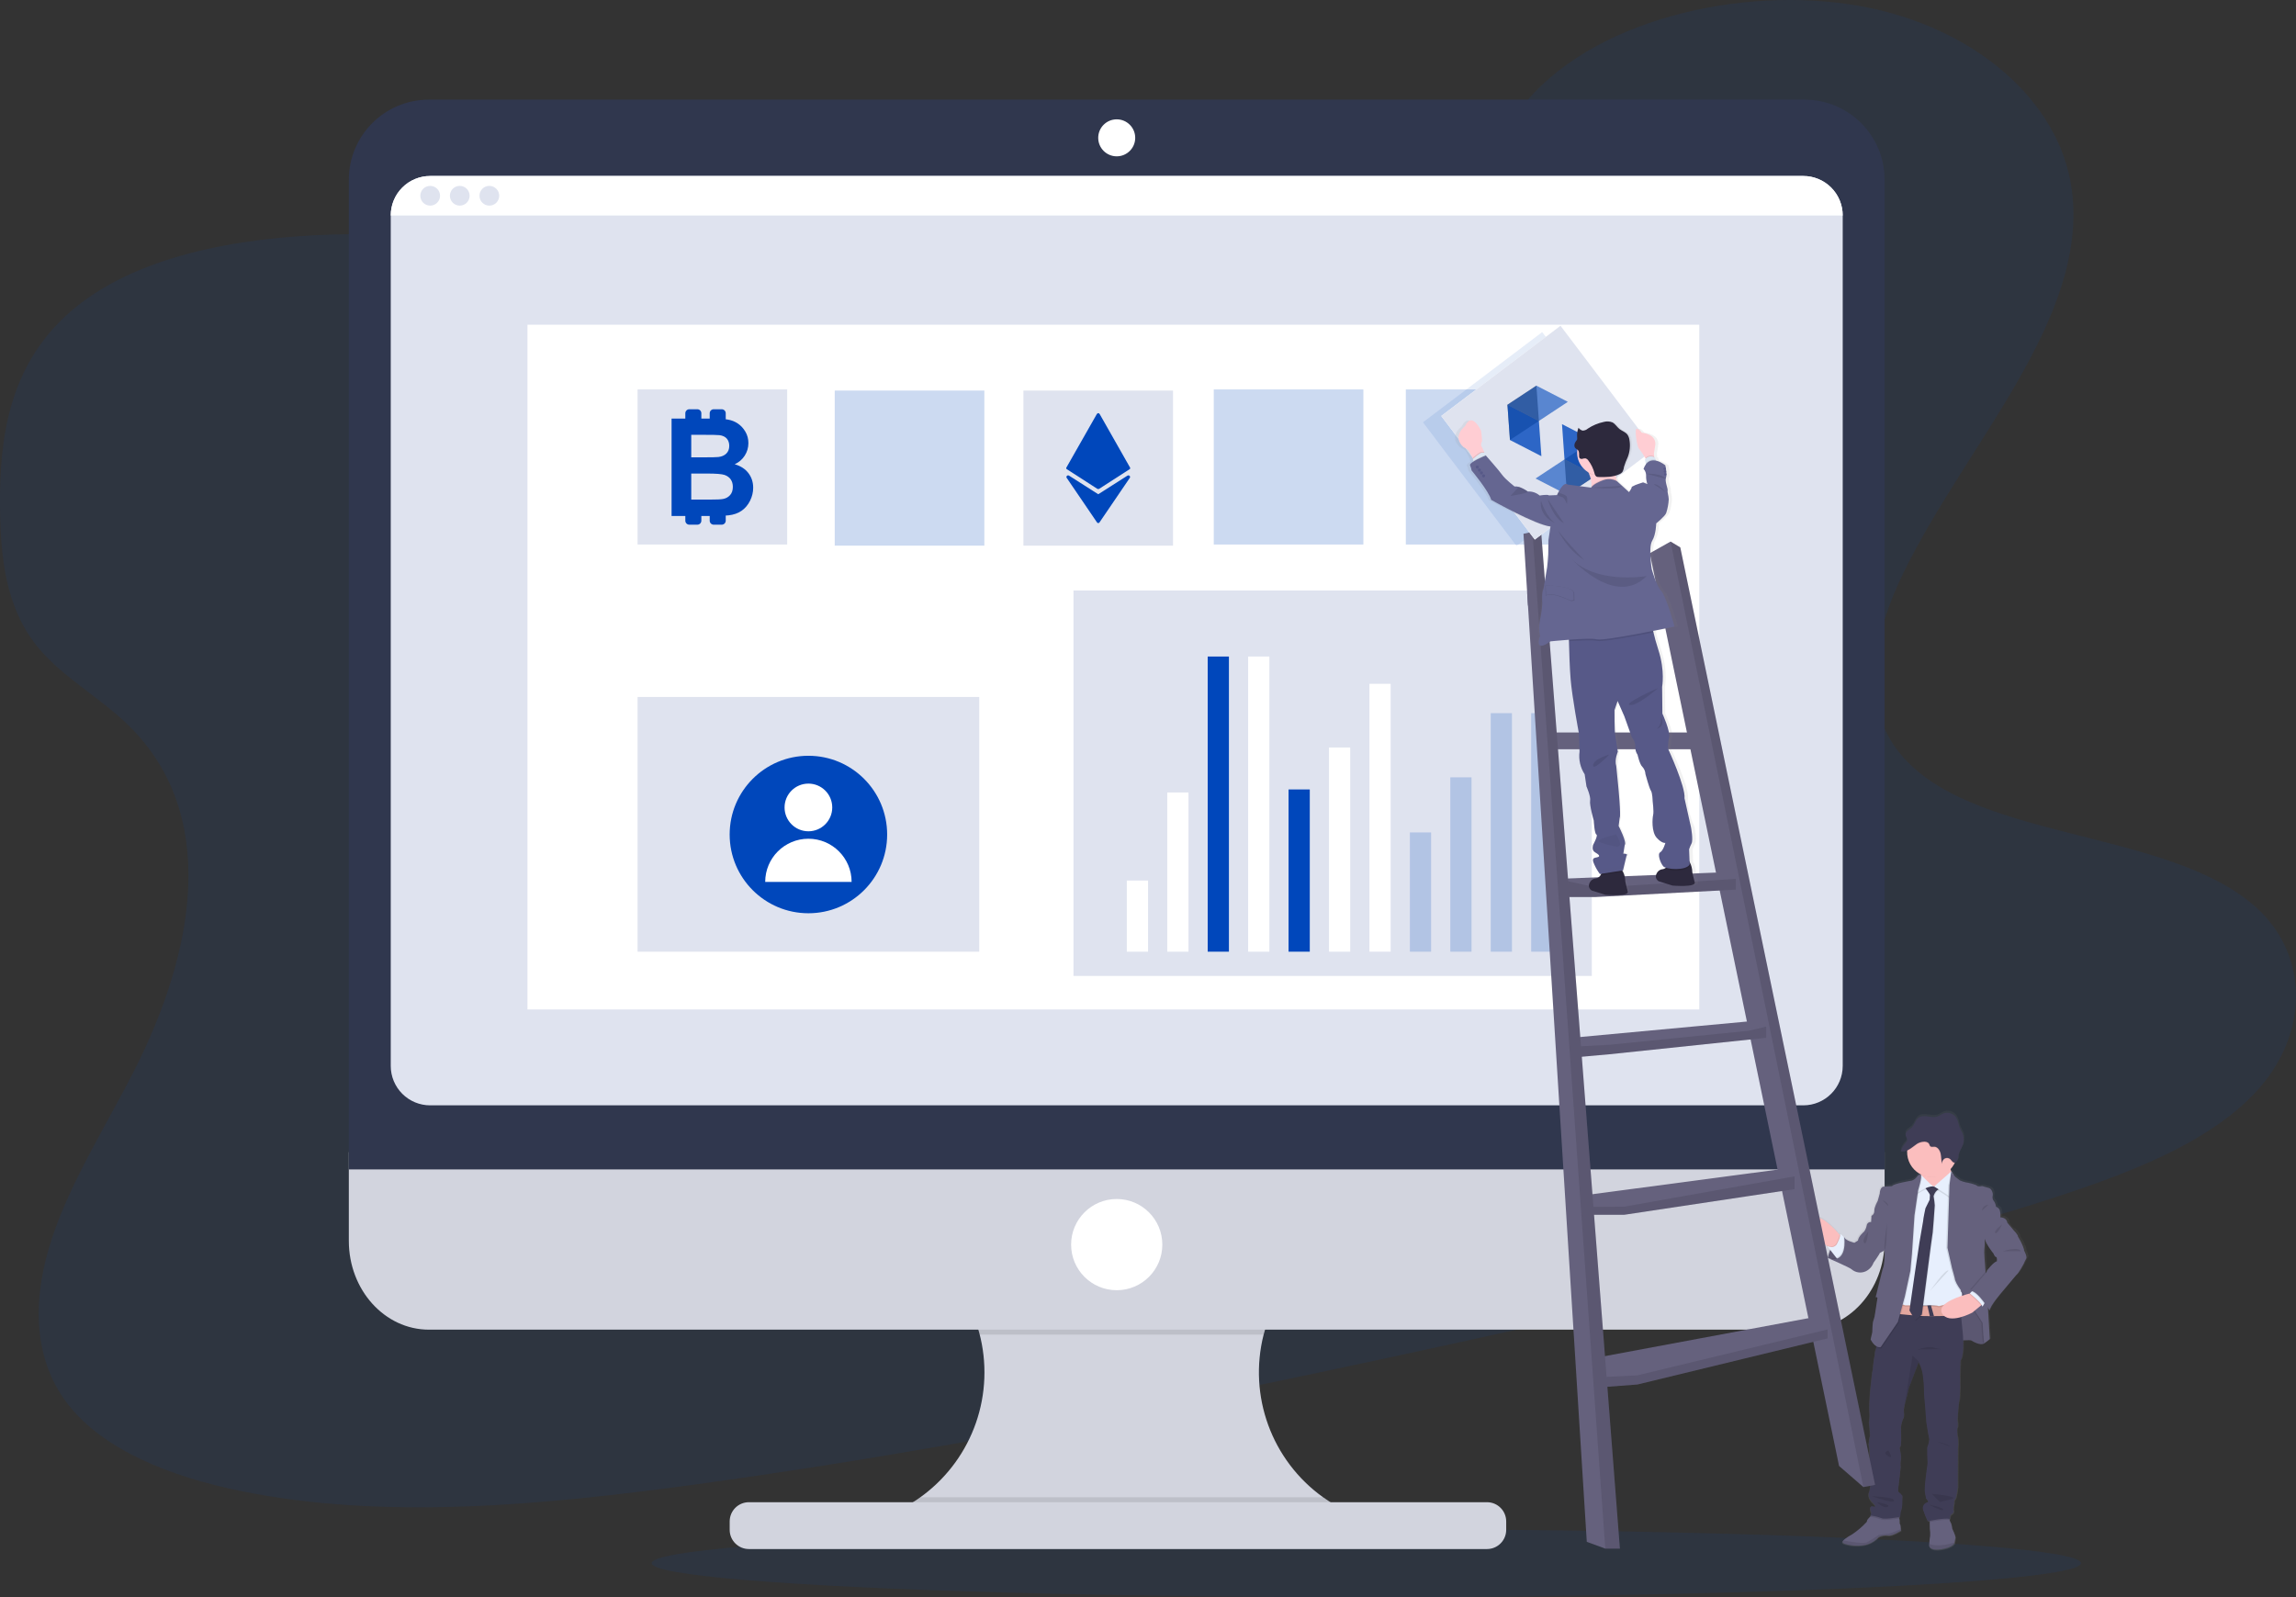 <?xml version="1.0" encoding="UTF-8" standalone="no"?><!-- Generator: Gravit.io --><svg xmlns="http://www.w3.org/2000/svg" xmlns:xlink="http://www.w3.org/1999/xlink" style="isolation:isolate" viewBox="0 0 660.013 459.162" width="660.013pt" height="459.162pt"><rect x="0" y="0" width="660.013" height="459.162" fill="#333333" stroke="none"/><defs><clipPath id="_clipPath_9S6SgV5KbFl67n4yTVsm5YpswEzEBeiq"><rect width="660.013" height="459.162"/></clipPath></defs><g clip-path="url(#_clipPath_9S6SgV5KbFl67n4yTVsm5YpswEzEBeiq)"><g><g opacity="0.1"><path d=" M 339.716 79.882 C 298.221 86.809 256.662 83.078 216.654 77.917 C 176.647 72.757 136.732 66.166 95.15 67.445 C 68.416 68.276 38.678 73.53 20.18 89.651 C 2.384 105.168 -0.161 126.375 0.008 145.548 C 0.135 159.978 1.489 174.92 11.259 186.514 C 18.041 194.569 28.409 200.41 36.249 207.854 C 63.564 233.763 55.817 273.898 38.521 307.89 C 30.385 323.832 20.441 339.488 14.984 355.831 C 9.527 372.173 8.987 389.8 19.273 403.358 C 29.467 416.772 48.965 424.507 69.253 428.645 C 110.452 437.054 156.178 432.713 200.405 426.68 C 298.291 413.238 395.113 391.497 491.586 369.819 C 527.31 361.793 563.192 353.727 597.562 341.923 C 616.647 335.379 636.064 327.144 648.286 314.126 C 663.797 297.592 663.937 274.77 648.611 260.92 C 622.93 237.726 565.394 242.062 545.42 215.642 C 534.412 201.113 538.893 181.58 547.303 164.401 C 565.319 127.555 600.624 91.377 595.539 54.351 C 592.052 28.919 567.422 7.631 534.703 1.744 C 500.414 -4.428 456.588 5.876 437.195 31.157 C 417.197 57.181 376.353 73.768 339.716 79.882 Z " fill="rgb(0,71,187)"/></g><g opacity="0.1"><ellipse vector-effect="non-scaling-stroke" cx="392.782" cy="449.381" rx="205.448" ry="9.781" fill="rgb(0,71,187)"/></g><path d=" M 388.569 435.107 L 388.569 439.652 L 254.169 439.652 L 254.169 435.956 C 270.93 429.746 282.296 414.046 282.962 396.183 C 283.627 378.32 273.461 361.818 257.208 354.378 L 387.656 354.378 C 375.515 359.955 366.544 370.72 363.247 383.668 C 358.778 401.289 365.561 419.849 380.34 430.435 C 382.908 432.282 385.667 433.849 388.569 435.107 L 388.569 435.107 Z " fill="rgb(210,212,222)"/><g opacity="0.1"><path d=" M 387.656 354.378 C 375.515 359.955 366.544 370.72 363.247 383.668 L 281.629 383.668 C 278.332 370.72 269.361 359.955 257.22 354.378 L 387.656 354.378 Z " fill="rgb(0,0,0)"/></g><path d=" M 100.276 331.23 L 100.276 356.737 C 100.276 370.831 110.586 382.25 123.308 382.25 L 518.721 382.25 C 531.443 382.25 541.752 370.831 541.752 356.737 L 541.752 331.23 L 100.276 331.23 Z " fill="rgb(210,212,222)"/><g opacity="0.1"><path d=" M 388.569 435.107 L 388.569 439.652 L 254.169 439.652 L 254.169 435.956 C 257.856 434.587 261.343 432.73 264.537 430.435 L 380.328 430.435 C 382.9 432.283 385.663 433.849 388.569 435.107 L 388.569 435.107 Z " fill="rgb(0,0,0)"/></g><path d="M 215.277 431.853 L 427.455 431.853 C 430.502 431.853 432.976 434.327 432.976 437.374 L 432.976 439.797 C 432.976 442.845 430.502 445.318 427.455 445.318 L 215.277 445.318 C 212.23 445.318 209.756 442.845 209.756 439.797 L 209.756 437.374 C 209.756 434.327 212.23 431.853 215.277 431.853 Z" style="stroke:none;fill:#D2D4DE;stroke-miterlimit:10;"/><path d=" M 541.752 51.672 C 541.752 38.952 531.441 28.64 518.721 28.64 L 123.308 28.64 C 110.588 28.64 100.276 38.952 100.276 51.672 L 100.276 336.187 L 541.752 336.187 L 541.752 51.672 Z " fill="rgb(48,55,78)"/><path d=" M 529.711 61.947 L 529.711 306.426 C 529.711 312.688 524.634 317.764 518.372 317.764 L 123.662 317.764 C 120.654 317.766 117.77 316.572 115.643 314.445 C 113.516 312.318 112.322 309.433 112.324 306.426 L 112.324 61.947 C 112.319 58.937 113.511 56.048 115.638 53.918 C 117.765 51.788 120.652 50.591 123.662 50.591 L 518.372 50.591 C 521.382 50.592 524.268 51.79 526.394 53.92 C 528.521 56.05 529.714 58.937 529.711 61.947 L 529.711 61.947 Z " fill="rgb(223,227,239)"/><circle vector-effect="non-scaling-stroke" cx="321.014" cy="39.624" r="5.318" fill="rgb(255,255,255)"/><circle vector-effect="non-scaling-stroke" cx="321.014" cy="357.801" r="13.111" fill="rgb(255,255,255)"/><path d=" M 529.705 61.947 L 112.324 61.947 C 112.317 58.936 113.509 56.047 115.637 53.916 C 117.764 51.786 120.651 50.589 123.662 50.591 L 518.366 50.591 C 521.377 50.589 524.265 51.786 526.392 53.916 C 528.519 56.047 529.711 58.936 529.705 61.947 Z " fill="rgb(255,255,255)"/><circle vector-effect="non-scaling-stroke" cx="123.662" cy="56.275" r="2.836" fill="rgb(223,227,239)"/><circle vector-effect="non-scaling-stroke" cx="132.165" cy="56.275" r="2.836" fill="rgb(223,227,239)"/><circle vector-effect="non-scaling-stroke" cx="140.667" cy="56.275" r="2.836" fill="rgb(223,227,239)"/><rect x="151.622" y="93.347" width="336.855" height="196.852" transform="matrix(1,0,0,1,0,0)" fill="rgb(255,255,255)"/><linearGradient id="_lgradient_2" x1="0.501" y1="1" x2="0.501" y2="-0.001" gradientTransform="matrix(62.132,0,0,126.461,520.958,319.292)" gradientUnits="userSpaceOnUse"><stop offset="0%" stop-opacity="0.25" style="stop-color:rgb(128,128,128)"/><stop offset="54%" stop-opacity="0.12" style="stop-color:rgb(128,128,128)"/><stop offset="100%" stop-opacity="0.1" style="stop-color:rgb(128,128,128)"/></linearGradient><path d=" M 582.492 359.091 C 582.614 358.76 581.69 356.9 581.69 356.807 C 581.69 356.714 580.743 355.68 580.743 355.104 C 580.743 354.529 579.482 353.273 579.482 353.273 C 579.482 353.273 577.796 352.576 577.616 351.053 C 577.436 349.531 575.594 349.502 575.588 349.502 L 575.588 349.502 C 575.588 349.502 575.588 349.362 575.588 349.153 C 575.624 348.55 575.55 347.945 575.367 347.369 C 575.147 346.949 574.772 346.632 574.321 346.485 C 574.24 345.933 574.042 345.404 573.74 344.934 C 573.321 344.497 573.158 343.875 573.31 343.289 C 573.496 342.708 573.066 341.249 572.147 341.034 C 571.229 340.819 570.247 340.488 570.247 340.488 L 570.003 340.529 L 569.881 340.488 C 569.667 340.527 569.452 340.554 569.236 340.569 C 569.046 340.574 568.861 340.512 568.713 340.395 C 568.405 340.064 565.923 339.424 565.464 339.424 C 564.85 339.304 564.253 339.108 563.686 338.843 L 562.366 337.838 C 561.919 337.353 561.529 336.819 561.204 336.245 L 561.204 336.245 L 561.204 336.245 C 561.094 335.984 561 335.716 560.925 335.443 L 560.925 335.443 C 561.381 334.975 561.772 334.447 562.087 333.874 L 562.175 333.694 C 562.24 333.703 562.307 333.703 562.372 333.694 L 562.453 333.659 C 562.768 333.499 563.003 333.218 563.104 332.88 L 563.104 332.88 C 563.129 332.816 563.149 332.75 563.163 332.683 L 563.163 332.613 C 563.165 332.567 563.165 332.52 563.163 332.474 C 563.165 332.448 563.165 332.423 563.163 332.398 C 563.165 332.352 563.165 332.305 563.163 332.259 C 563.163 332.259 563.163 332.206 563.163 332.183 L 563.163 332.009 L 563.163 332.009 C 563.192 331.794 563.215 331.579 563.261 331.364 L 563.261 331.364 C 563.527 330.567 563.873 329.8 564.296 329.074 L 564.296 329.074 Q 564.377 328.911 564.435 328.742 C 564.482 328.62 564.522 328.493 564.557 328.371 C 564.56 328.332 564.56 328.293 564.557 328.254 C 564.557 328.167 564.604 328.074 564.621 327.981 C 564.639 327.888 564.621 327.9 564.621 327.859 C 564.621 327.731 564.656 327.603 564.668 327.476 C 564.733 326.748 564.625 326.015 564.354 325.337 C 564.127 324.756 563.773 324.25 563.552 323.681 C 563.197 322.815 563.104 321.832 562.674 321.007 C 561.953 319.625 560.338 318.966 558.856 319.45 C 558.188 319.7 557.612 320.182 556.932 320.397 C 556.026 320.688 555.061 320.467 554.12 320.339 C 553.178 320.211 552.144 320.199 551.394 320.81 C 550.522 321.513 550.284 322.838 549.47 323.617 C 549.127 323.942 548.703 324.145 548.343 324.448 C 548.083 324.649 547.883 324.916 547.762 325.221 L 547.762 325.285 C 547.76 325.312 547.76 325.339 547.762 325.366 C 547.759 325.397 547.759 325.428 547.762 325.459 C 547.762 325.459 547.762 325.5 547.762 325.523 C 547.759 325.577 547.759 325.631 547.762 325.686 L 547.762 325.686 C 547.769 325.736 547.778 325.787 547.791 325.837 C 547.791 325.837 547.791 325.837 547.791 325.877 C 547.801 325.921 547.814 325.964 547.831 326.005 L 547.831 326.005 L 547.884 326.145 L 547.919 326.214 C 547.915 326.234 547.915 326.253 547.919 326.273 C 548.037 326.499 548.133 326.736 548.203 326.982 C 548.25 327.133 548.25 327.295 548.203 327.446 C 548.122 327.618 548.005 327.771 547.86 327.894 C 547.253 328.53 546.782 329.283 546.477 330.108 C 546.442 330.201 546.413 330.3 546.378 330.393 L 546.378 330.393 L 546.419 330.393 C 546.506 330.421 546.596 330.44 546.686 330.451 L 546.843 330.451 C 547.052 330.462 547.261 330.446 547.465 330.405 L 547.622 330.37 C 547.836 330.311 548.044 330.233 548.244 330.137 C 548.244 330.201 548.244 330.265 548.244 330.329 L 548.244 330.434 C 548.247 333.18 549.805 335.688 552.266 336.908 C 552.266 336.972 552.266 337.042 552.266 337.105 C 552.268 337.16 552.268 337.214 552.266 337.268 L 552.184 337.193 C 552.184 337.193 551.603 336.919 551.109 337.71 C 550.725 338.229 550.204 338.632 549.604 338.872 C 549.604 338.872 544.025 339.756 543.792 340.488 L 541.189 340.639 C 541.189 340.639 540.27 340.761 540.177 342.679 C 540.177 342.679 539.596 344.777 539.596 344.777 C 539.596 344.777 538.521 346.666 538.614 347.642 C 538.638 348.247 538.316 348.813 537.783 349.101 L 537.661 350.844 C 537.353 350.81 537.045 350.9 536.804 351.094 C 536.562 351.288 536.409 351.571 536.377 351.879 C 536.258 352.511 535.996 353.108 535.609 353.622 C 535.609 353.622 533.924 355.023 533.831 356.208 L 532.785 356.848 C 532.785 356.848 530.367 356.301 529.815 355.325 L 529.641 355.168 L 529.641 355.168 L 529.641 355.168 C 529.329 354.843 528.991 354.543 528.63 354.273 C 528.699 354.426 528.716 354.598 528.676 354.761 L 528.496 354.564 L 528.2 353.959 C 528.2 353.959 524.596 349.821 522.301 349.531 L 522.301 349.531 C 521.803 349.657 521.409 350.037 521.266 350.53 C 520.976 351.518 520.685 353.157 521.429 353.965 L 525.061 357.836 L 525.154 357.905 L 525.945 358.917 C 525.811 359.236 525.695 359.544 525.602 359.829 L 525.602 359.829 C 525.602 359.893 525.561 359.951 525.544 360.009 L 525.544 360.067 L 525.491 360.236 C 525.491 360.271 525.491 360.306 525.462 360.335 L 525.462 360.393 C 525.375 360.701 525.323 360.933 525.294 361.067 L 525.09 361.003 L 525.288 361.09 L 525.288 361.09 C 525.285 361.111 525.285 361.133 525.288 361.154 L 525.474 361.235 C 526.549 361.706 531.907 364.054 532.186 364.414 C 533.34 365.411 534.971 365.638 536.353 364.996 C 537.393 364.499 538.197 363.614 538.591 362.531 C 539.253 361.651 539.859 360.729 540.404 359.771 C 540.462 359.411 541.845 358.981 541.845 358.981 C 541.845 358.981 541.967 363.049 541.264 364.554 C 540.561 366.059 539.242 372.644 539.242 372.644 C 539.329 372.632 539.416 372.632 539.503 372.644 L 539.428 373.027 C 539.535 373.008 539.646 373.008 539.753 373.027 C 539.654 373.783 539.091 377.27 539.091 377.27 C 539.016 377.998 538.852 378.714 538.602 379.403 C 538.294 379.949 538.26 382.808 538.26 382.808 L 537.771 384.883 C 537.771 384.883 537.835 385.023 537.957 385.238 L 537.957 385.238 C 538.287 385.941 538.77 386.563 539.37 387.057 C 539.33 387.382 539.246 387.701 539.12 388.004 C 538.93 388.468 538.847 388.968 538.876 389.468 C 538.639 390.459 538.486 391.468 538.417 392.485 C 538.385 393.269 538.272 394.048 538.079 394.809 L 537.498 400.11 C 537.498 400.11 537.132 404.701 537.312 405.921 C 537.403 406.906 537.362 407.899 537.19 408.874 C 537.19 408.874 537.556 412.5 537.469 412.895 C 537.469 412.895 536.888 414.999 537.19 415.941 C 537.19 415.941 537.312 419.474 537.312 419.474 C 537.312 419.474 537.498 422.885 537.713 423.978 C 537.828 424.809 537.807 425.653 537.649 426.477 C 537.592 427.257 537.489 428.033 537.341 428.802 C 537.254 428.802 536.452 430.417 538.079 432.004 C 539.707 433.591 538.695 433.341 538.695 433.341 C 538.695 433.341 537.405 432.701 537.533 434.009 C 537.661 435.317 537.882 434.933 537.899 434.898 L 537.597 435.898 L 537.812 435.927 C 537.754 435.997 537.696 436.072 537.632 436.142 C 537.447 436.374 537.241 436.588 537.016 436.781 C 536.776 437.015 536.633 437.33 536.615 437.665 C 535.308 439.073 533.837 440.32 532.233 441.378 C 531.34 441.838 530.503 442.4 529.74 443.052 C 529.362 443.465 529.426 443.802 530.21 444.057 C 532.37 444.73 534.676 444.772 536.859 444.179 C 538.104 443.766 539.223 443.045 540.113 442.081 C 540.922 441.692 541.826 441.543 542.717 441.651 C 544.007 441.895 546.582 440.222 546.582 440.222 L 546.535 439.792 L 546.396 438.548 C 546.221 438.335 546.143 438.059 546.181 437.787 C 546.196 437.419 546.16 437.052 546.076 436.694 C 546.076 436.572 546.03 436.45 546.007 436.339 L 546.245 436.293 C 546.245 436.293 545.937 434.741 546.489 434.439 C 546.489 434.439 546.884 430.144 546.884 430.144 C 546.585 429.736 546.224 429.378 545.815 429.081 C 545.449 428.924 545.78 427.035 545.815 426.797 C 545.85 426.558 546.396 421.828 546.396 421.828 C 546.298 421.12 546.32 420.401 546.46 419.701 C 546.704 419.061 546.152 416.597 546.152 416.597 C 546.049 416.364 546.11 416.09 546.303 415.923 C 546.64 415.557 546.518 412.302 546.518 412.302 C 546.518 412.302 546.489 410.658 546.489 410.228 C 546.577 409.362 546.815 408.519 547.192 407.734 C 547.529 407.217 547.32 405.602 547.32 405.602 L 547.32 405.602 L 547.32 405.48 C 547.32 405.433 547.32 405.375 547.32 405.305 L 547.32 405.142 C 547.463 404.253 547.658 403.372 547.901 402.504 C 548.302 401.225 548.761 398.971 548.761 398.971 L 551.615 391.537 L 551.615 391.45 C 552.38 392.903 552.83 394.501 552.934 396.14 C 553.089 397.281 553.171 398.43 553.178 399.581 C 553.199 400.974 553.292 402.364 553.457 403.748 C 553.457 403.748 553.852 408.682 553.852 408.897 C 553.852 408.897 554.346 412.913 554.654 413.494 C 554.654 413.494 554.346 415.818 554.16 416.022 C 554.16 416.022 554.218 420.671 554.218 420.671 C 554.218 420.671 553.759 424.205 553.666 424.937 C 553.666 424.937 553.207 428.47 553.515 429.586 C 553.515 429.586 553.701 430.83 553.701 430.83 C 553.701 430.83 554.805 431.957 554.16 432.05 C 553.686 432.154 553.279 432.457 553.044 432.882 C 552.809 433.308 552.769 433.814 552.934 434.27 C 553.317 435.384 553.767 436.472 554.282 437.531 L 554.794 437.426 L 554.794 437.787 L 554.829 439.6 C 554.93 440.306 554.962 441.02 554.922 441.733 C 554.834 442.023 554.707 443.389 554.648 444.098 C 554.648 444.36 554.614 444.534 554.614 444.534 C 554.614 444.534 554.614 446.15 558.019 445.661 C 561.425 445.173 562.035 443.836 562.035 443.836 C 562.035 443.836 562.035 443.773 562.035 443.668 C 562.087 443.36 562.198 442.703 562.285 442.343 C 562.407 441.855 561.309 439.664 561.309 439.664 C 561.309 439.664 561.123 438.17 560.815 437.833 C 560.687 437.64 560.604 437.422 560.571 437.194 C 560.571 437.072 560.518 436.944 560.495 436.822 L 560.722 436.863 C 560.722 436.863 560.541 435.793 561.245 435.462 C 561.728 435.205 561.918 434.61 561.675 434.119 C 561.699 433.442 561.79 432.768 561.948 432.109 C 561.85 431.765 561.943 431.395 562.192 431.138 C 562.628 430.708 562.959 427.727 562.959 427.727 L 563.023 416.214 C 563.137 415.263 563.127 414.302 562.994 413.354 C 562.744 412.529 562.5 410.948 562.837 410.518 C 563.174 410.088 562.872 408.118 562.872 408.118 C 562.872 408.118 562.872 403.945 563.331 402.888 C 563.79 401.83 563.639 395.303 563.639 395.303 L 563.761 391.009 C 563.761 391.009 564.761 390.067 564.522 385.121 C 565.592 385.057 566.795 385.017 566.981 385.162 C 567.318 385.435 569.491 386.842 570.782 385.958 C 571.312 385.588 571.822 385.19 572.31 384.767 L 571.77 375.637 C 572.107 376.148 572.316 376.485 572.316 376.485 C 572.316 375.207 575.931 371.063 575.931 371.063 C 575.931 371.063 579.302 366.71 580.04 366.193 C 580.778 365.676 582.219 362.938 582.219 362.938 C 582.43 362.415 582.675 361.907 582.951 361.416 C 583.468 360.887 582.364 359.428 582.492 359.091 Z  M 574.577 362.287 C 573.658 362.38 571.729 364.484 571.671 364.937 C 571.606 365.241 571.467 365.522 571.264 365.757 C 571.264 365.571 571.264 365.385 571.223 365.176 C 571.002 362.485 570.77 359.207 570.875 358.893 C 570.998 357.893 571.039 356.884 570.997 355.877 L 570.997 355.877 L 571.032 355.831 C 571.648 357.743 573.571 359.992 573.571 359.992 C 573.571 359.992 573.908 360.968 574.303 360.997 C 574.699 361.026 574.577 362.287 574.577 362.287 L 574.577 362.287 Z " fill="url(#_lgradient_2)"/><path d=" M 525.416 361.596 C 525.416 361.596 526.537 355.732 530.135 355.703 L 532.762 361.108 L 531.018 362.316 C 531.018 362.316 527.2 362.438 525.416 361.596 Z " fill="rgb(101,97,125)"/><g opacity="0.1"><path d=" M 532.762 361.108 L 531.018 362.316 C 529.478 362.361 527.938 362.232 526.427 361.933 C 526.084 361.851 525.75 361.739 525.427 361.596 C 525.427 361.596 525.427 361.561 525.427 361.497 C 525.59 360.76 525.817 360.038 526.107 359.341 C 526.218 359.079 526.34 358.806 526.479 358.539 C 526.953 357.484 527.751 356.608 528.758 356.04 C 529.131 355.854 529.538 355.747 529.955 355.726 L 530.117 355.726 L 530.17 355.842 L 531.059 357.673 L 532.762 361.108 Z " fill="rgb(0,0,0)"/></g><path d=" M 562.616 385.464 C 562.616 385.464 566.394 385.104 566.725 385.377 C 566.725 385.377 569.207 387.039 570.474 386.162 C 570.474 386.162 570.898 382.233 570.898 382.093 C 570.898 382.093 570.776 377.653 570.776 377.653 L 568.509 374.602 L 565.667 369.25 L 559.856 368.669 L 560.007 377.159 L 560.007 381.507 L 562.616 385.464 Z " fill="rgb(101,97,125)"/><g opacity="0.1"><path d=" M 562.616 385.464 C 562.616 385.464 566.394 385.104 566.725 385.377 C 566.725 385.377 569.207 387.039 570.474 386.162 C 570.474 386.162 570.898 382.233 570.898 382.093 C 570.898 382.093 570.776 377.653 570.776 377.653 L 568.509 374.602 L 565.667 369.25 L 559.856 368.669 L 560.007 377.159 L 560.007 381.507 L 562.616 385.464 Z " fill="rgb(0,0,0)"/></g><path d=" M 529.362 355.552 C 529.362 355.552 529.066 359.236 526.764 359.294 C 526.764 359.294 526.113 358.905 525.241 358.248 C 523.219 356.737 520.011 353.837 520.906 351.135 C 522.173 347.27 528.339 354.401 528.339 354.401 L 528.816 354.93 L 529.362 355.552 Z " fill="rgb(251,190,190)"/><g opacity="0.1"><path d=" M 529.362 355.552 C 529.362 355.552 529.066 359.236 526.764 359.294 C 526.764 359.294 526.113 358.905 525.241 358.248 L 525.044 357.998 C 525.433 358.201 525.861 358.316 526.299 358.335 C 527.011 358.373 527.67 357.959 527.944 357.301 C 528.188 356.827 528.401 356.338 528.583 355.836 C 528.691 355.543 528.769 355.239 528.816 354.93 L 529.362 355.552 Z " fill="rgb(0,0,0)"/></g><path d=" M 528.38 362.229 L 527.863 361.561 L 526.119 359.323 L 525.23 358.161 C 525.621 358.365 526.051 358.482 526.491 358.504 C 527.201 358.535 527.855 358.119 528.13 357.464 C 528.373 356.991 528.586 356.504 528.769 356.005 C 529.054 355.186 529.048 354.767 528.949 354.628 C 529.304 354.901 529.636 355.203 529.943 355.528 L 529.943 355.528 L 530.112 355.685 L 530.17 355.807 L 531.047 357.551 C 531.047 357.551 531.047 357.551 531.047 357.626 C 531.146 358.202 531.443 361.729 528.38 362.229 Z " fill="rgb(231,239,253)"/><path d=" M 546.483 440.012 C 546.483 440.012 543.943 441.675 542.671 441.43 C 541.791 441.318 540.898 441.466 540.102 441.855 C 539.229 442.81 538.127 443.528 536.9 443.941 C 534.848 444.633 531.977 444.36 530.344 443.819 C 529.571 443.563 529.507 443.238 529.879 442.819 C 530.632 442.173 531.457 441.615 532.338 441.157 C 533.922 440.107 535.373 438.87 536.661 437.473 C 536.676 437.142 536.815 436.828 537.051 436.595 C 537.264 436.402 537.458 436.19 537.632 435.962 C 537.957 435.578 538.26 435.177 538.26 435.177 L 545.728 435.415 C 545.728 435.415 545.855 435.956 545.954 436.508 C 546.038 436.864 546.074 437.229 546.059 437.595 C 546.021 437.865 546.096 438.138 546.268 438.35 L 546.402 439.582 L 546.483 440.012 Z " fill="rgb(101,97,125)"/><path d=" M 562.105 442.093 C 562.012 442.459 561.907 443.104 561.855 443.412 C 561.855 443.511 561.855 443.575 561.855 443.575 C 561.855 443.575 561.274 444.906 557.897 445.388 C 554.521 445.871 554.544 444.272 554.544 444.272 C 554.544 444.272 554.544 444.098 554.579 443.842 C 554.627 443.063 554.716 442.287 554.846 441.518 C 554.883 440.811 554.852 440.103 554.753 439.402 L 554.718 437.601 L 554.718 436.345 L 560.274 435.764 C 560.311 436.18 560.372 436.593 560.454 437.002 C 560.491 437.228 560.574 437.443 560.698 437.635 C 561.001 437.967 561.181 439.449 561.181 439.449 C 561.181 439.449 562.227 441.611 562.105 442.093 Z " fill="rgb(101,97,125)"/><g opacity="0.1"><path d=" M 545.757 435.415 C 545.757 435.415 545.884 435.956 545.983 436.508 C 545.175 436.653 541.654 437.264 540.753 436.839 C 539.739 436.463 538.683 436.21 537.609 436.084 L 537.644 435.962 C 537.969 435.578 538.271 435.177 538.271 435.177 L 545.757 435.415 Z " fill="rgb(0,0,0)"/></g><g opacity="0.1"><path d=" M 560.408 436.99 C 559.001 436.746 555.91 437.327 554.695 437.572 L 554.695 436.316 L 560.251 435.735 C 560.28 436.156 560.332 436.575 560.408 436.99 L 560.408 436.99 Z " fill="rgb(0,0,0)"/></g><path d=" M 563.552 391.154 L 563.436 395.414 C 563.436 395.414 563.587 401.911 563.133 402.969 C 563.133 402.969 562.68 408.135 562.68 408.135 C 562.68 408.135 562.982 410.1 562.645 410.524 C 562.645 410.524 562.558 412.517 562.796 413.331 C 562.93 414.273 562.939 415.228 562.825 416.173 L 562.767 427.599 C 562.767 427.599 562.436 430.557 562.012 430.981 C 561.762 431.235 561.671 431.605 561.774 431.946 C 561.616 432.601 561.524 433.271 561.5 433.945 C 561.74 434.429 561.552 435.015 561.076 435.27 C 560.379 435.607 560.559 436.665 560.559 436.665 C 558.903 436.27 554.166 437.327 554.166 437.327 C 553.655 436.277 553.21 435.196 552.835 434.09 C 552.67 433.638 552.708 433.137 552.939 432.714 C 553.171 432.292 553.574 431.991 554.044 431.888 C 554.678 431.795 553.591 430.679 553.591 430.679 C 553.591 430.679 553.713 430.528 553.405 429.441 C 553.097 428.354 553.469 425.57 553.556 424.844 L 554.102 420.619 C 554.102 420.619 553.858 416.173 554.044 415.97 C 554.044 415.97 554.829 414.034 554.526 413.465 C 554.526 413.465 553.742 409.112 553.742 408.897 C 553.742 408.897 553.347 403.788 553.347 403.788 C 553.347 403.788 552.986 400.377 553.073 399.65 C 553.067 398.509 552.988 397.37 552.835 396.239 C 552.731 394.615 552.288 393.031 551.533 391.59 L 551.504 391.677 L 548.692 399.052 C 548.692 399.052 548.238 401.289 547.849 402.539 C 547.604 403.403 547.41 404.28 547.268 405.166 L 547.268 405.328 C 547.268 405.392 547.268 405.45 547.268 405.497 L 547.268 405.619 L 547.268 405.619 C 547.268 405.619 547.483 407.217 547.151 407.734 C 546.776 408.512 546.54 409.35 546.454 410.21 C 546.454 410.635 546.483 412.268 546.483 412.268 C 546.483 412.268 546.605 415.499 546.274 415.859 C 546.084 416.025 546.022 416.296 546.123 416.527 C 546.123 416.527 546.663 418.974 546.425 419.608 C 546.285 420.304 546.264 421.019 546.361 421.723 C 546.361 421.723 545.879 426.407 545.821 426.651 C 545.821 426.651 545.425 428.767 545.791 428.918 C 546.195 429.214 546.549 429.571 546.843 429.976 C 546.843 429.976 547 433.933 546.454 434.236 C 546.454 434.236 546.21 436.078 546.21 436.078 C 546.21 436.078 541.828 436.926 540.834 436.438 C 539.819 436.065 538.764 435.812 537.69 435.683 L 537.992 434.689 C 537.992 434.724 537.771 435.049 537.632 433.811 C 537.492 432.573 538.748 433.143 538.748 433.143 C 538.748 433.143 539.747 433.387 538.167 431.818 C 536.586 430.249 537.353 428.645 537.44 428.645 C 537.587 427.877 537.687 427.1 537.742 426.32 C 537.896 425.502 537.918 424.664 537.806 423.839 C 537.591 422.752 537.411 419.364 537.411 419.364 C 537.411 419.364 537.562 416.801 537.289 415.877 C 537.016 414.953 537.469 413.25 537.562 412.855 C 537.655 412.459 537.289 408.868 537.289 408.868 C 537.456 407.909 537.497 406.932 537.411 405.962 C 537.231 404.718 537.591 400.15 537.591 400.15 L 538.138 394.92 C 538.328 394.158 538.439 393.379 538.469 392.595 C 538.54 391.589 538.692 390.59 538.922 389.608 C 538.893 389.112 538.975 388.616 539.16 388.155 C 539.407 387.31 539.549 386.437 539.585 385.557 L 542.49 378.909 L 543.909 373.045 L 563.087 372.865 C 563.087 372.865 563.157 373.376 563.273 374.3 C 563.273 374.3 563.552 376.59 563.732 378.275 C 563.901 379.809 564.087 381.617 564.261 383.622 C 564.761 390.026 563.552 391.154 563.552 391.154 Z " fill="rgb(63,61,86)"/><path d=" M 561.774 338.268 L 557.299 343.045 C 557.299 343.045 551.557 340.72 552.161 339.965 C 552.394 339.657 552.359 338.698 552.225 337.64 C 552.01 335.966 551.557 334.043 551.557 334.043 C 551.557 334.043 561.588 332.41 560.745 334.101 C 560.474 334.738 560.451 335.453 560.681 336.106 C 560.923 336.882 561.292 337.612 561.774 338.268 L 561.774 338.268 Z " fill="rgb(251,190,190)"/><g opacity="0.1"><path d=" M 560.745 334.095 C 560.437 334.711 560.286 334.775 560.478 335.438 C 559.17 336.844 557.502 338.384 555.427 338.384 C 554.316 338.387 553.219 338.131 552.225 337.634 C 552.01 335.961 551.557 334.037 551.557 334.037 C 551.557 334.037 561.588 332.404 560.745 334.095 Z " fill="rgb(0,0,0)"/></g><path d=" M 562.616 331.009 C 562.691 333.627 561.336 336.079 559.081 337.41 C 556.825 338.741 554.024 338.741 551.768 337.41 C 549.512 336.079 548.158 333.627 548.232 331.009 L 548.232 330.91 C 548.367 327.016 551.576 323.937 555.472 323.963 C 559.369 323.99 562.536 327.114 562.616 331.009 Z " fill="rgb(251,190,190)"/><g opacity="0.1"><path d=" M 563.651 378.461 C 562.703 378.461 559.53 378.496 555.985 378.548 L 555.939 378.548 L 554.776 378.548 L 554.736 378.548 C 550.534 378.612 546.39 377.793 544.728 377.967 C 541.194 378.298 545.995 374.701 545.995 374.701 C 548.63 375.341 551.34 375.615 554.05 375.515 L 555.067 375.462 C 558.281 375.282 561.512 374.98 563.203 374.474 C 563.314 375.416 563.476 376.77 563.651 378.461 Z " fill="rgb(0,0,0)"/></g><path d=" M 563.651 378.275 C 562.703 378.275 559.53 378.31 555.985 378.368 L 555.939 378.368 L 554.776 378.368 L 554.736 378.368 C 550.534 378.438 546.39 377.619 544.728 377.787 C 541.194 378.118 545.995 374.521 545.995 374.521 C 548.63 375.161 551.34 375.435 554.05 375.335 L 555.067 375.282 C 558.281 375.102 561.512 374.8 563.203 374.294 C 563.314 375.23 563.476 376.59 563.651 378.275 Z " fill="rgb(227,167,159)"/><g opacity="0.1"><path d=" M 553.492 340.261 L 547.959 342.859 L 543.641 376.044 C 543.641 376.044 546.181 374.881 547.628 375.619 C 547.628 375.619 553.55 375.683 553.55 375.683 C 553.55 375.683 556.816 375.497 557.299 375.863 C 557.299 375.863 563.465 374.352 563.465 374.352 C 563.465 374.352 564.488 372.028 563.703 371.691 C 563.703 371.691 563.947 367.762 563.947 367.762 L 563.465 343.83 L 562.494 340.749 L 559.896 339.18 L 557.258 341.284 L 555.985 341.47 L 553.492 340.261 Z " fill="rgb(0,0,0)"/></g><path d=" M 553.492 339.895 L 547.959 342.493 L 543.67 375.677 C 543.67 375.677 546.21 374.515 547.657 375.253 C 547.657 375.253 553.579 375.311 553.579 375.311 C 553.579 375.311 556.845 375.131 557.328 375.491 C 557.328 375.491 563.494 373.98 563.494 373.98 C 563.494 373.98 564.517 371.656 563.732 371.324 C 563.732 371.324 563.976 367.396 563.976 367.396 L 563.494 343.463 L 562.523 340.377 L 559.925 338.808 L 557.258 340.924 L 555.985 341.104 L 553.492 339.895 Z " fill="rgb(231,239,253)"/><g opacity="0.1"><path d=" M 553.399 341.435 C 553.399 341.435 555.003 343.341 554.974 343.76 C 554.974 343.76 554.881 345.085 554.881 345.085 L 553.672 347.537 C 553.672 347.537 553.01 350.589 553.01 351.222 C 553.01 351.222 551.952 357.353 551.952 357.353 L 550.679 365.815 L 549.081 376.909 L 550.708 379.717 L 552.643 378.083 L 555.212 358.324 L 555.758 354.424 C 555.758 354.424 556.34 347.415 556.34 346.689 C 556.275 345.808 556.163 344.931 556.003 344.062 C 556.003 344.062 556.398 342.249 558.031 341.825 C 558.031 341.825 557.909 341.732 557.909 341.732 L 556.973 340.976 L 556.154 341.307 C 556.154 341.307 553.881 340.592 553.399 341.435 Z " fill="rgb(0,0,0)"/></g><path d=" M 553.219 341.255 C 553.219 341.255 554.823 343.161 554.788 343.58 C 554.788 343.58 554.701 344.911 554.701 344.911 L 553.492 347.357 C 553.492 347.357 552.824 350.414 552.824 351.048 C 552.824 351.048 551.766 357.179 551.766 357.179 L 550.499 365.641 L 548.895 376.729 L 550.528 379.542 L 552.463 377.909 L 555.032 358.149 L 555.578 354.25 C 555.578 354.25 556.159 347.241 556.159 346.515 C 556.096 345.632 555.985 344.753 555.828 343.882 C 555.828 343.882 556.223 342.069 557.856 341.65 C 557.856 341.65 557.734 341.557 557.734 341.557 L 556.799 340.802 L 555.979 341.133 C 555.979 341.133 553.701 340.412 553.219 341.255 Z " fill="rgb(63,61,86)"/><g opacity="0.1"><path d=" M 552.161 338.082 C 552.161 338.082 551.917 338.268 551.859 339.477 C 551.667 340.807 551.364 342.12 550.952 343.399 C 550.952 343.399 554.096 341.226 555.665 341.47 L 552.161 338.082 Z " fill="rgb(0,0,0)"/></g><path d=" M 552.161 337.721 C 552.161 337.721 551.917 337.902 551.859 339.11 C 551.667 340.443 551.364 341.757 550.952 343.039 C 550.952 343.039 554.096 340.866 555.665 341.104 L 552.161 337.721 Z " fill="rgb(231,239,253)"/><g opacity="0.1"><path d=" M 560.745 337.105 L 555.788 341.458 C 555.788 341.458 559.96 343.934 560.501 344.539 C 560.501 344.539 561.588 338.616 561.588 338.616 L 560.745 337.105 Z " fill="rgb(0,0,0)"/></g><path d=" M 560.925 336.757 L 555.968 341.104 C 555.968 341.104 560.14 343.585 560.681 344.19 C 561.221 344.794 561.774 338.268 561.774 338.268 L 560.925 336.757 Z " fill="rgb(231,239,253)"/><g opacity="0.1"><path d=" M 552.341 338.082 C 552.341 338.082 551.801 337.814 551.283 338.599 C 550.909 339.119 550.395 339.521 549.802 339.761 C 549.802 339.761 544.304 340.639 544.094 341.365 L 541.526 341.517 C 541.526 341.517 540.619 341.639 540.526 343.539 C 540.526 343.539 539.945 345.625 539.945 345.625 C 539.945 345.625 538.887 347.497 538.98 348.467 C 539.006 349.065 538.691 349.626 538.167 349.914 L 541.944 359.736 C 541.944 359.736 542.06 363.804 541.363 365.269 C 541.363 365.269 539.37 373.306 539.37 373.306 C 539.37 373.306 539.91 373.184 539.881 373.545 C 539.881 373.545 539.219 377.868 539.219 377.868 C 539.144 378.591 538.98 379.302 538.73 379.984 C 538.428 380.53 538.399 383.366 538.399 383.366 L 537.917 385.424 C 537.917 385.424 539.079 387.992 540.823 387.632 C 540.823 387.632 545.751 380.408 545.751 380.408 L 547.773 373.004 L 549.342 365.693 L 549.796 360.736 L 550.522 349.763 L 551.58 342.51 C 551.58 342.51 552.765 338.599 552.341 338.082 Z " fill="rgb(0,0,0)"/></g><path d=" M 552.161 337.721 C 552.161 337.721 551.615 337.448 551.103 338.233 C 550.73 338.753 550.216 339.156 549.621 339.395 C 549.621 339.395 544.124 340.273 543.914 340.993 L 541.346 341.145 C 541.346 341.145 540.439 341.267 540.346 343.173 C 540.346 343.173 539.765 345.259 539.765 345.259 C 539.765 345.259 538.707 347.131 538.8 348.095 C 538.823 348.695 538.506 349.257 537.981 349.548 L 541.758 359.37 C 541.758 359.37 541.88 363.438 541.177 364.897 C 541.177 364.897 539.178 372.94 539.178 372.94 C 539.178 372.94 539.724 372.818 539.695 373.178 C 539.695 373.178 539.027 377.502 539.027 377.502 C 538.955 378.225 538.793 378.935 538.544 379.618 C 538.242 380.158 538.213 383 538.213 383 L 537.731 385.057 C 537.731 385.057 538.893 387.626 540.637 387.26 C 540.637 387.26 545.565 380.036 545.565 380.036 L 547.587 372.638 L 549.156 365.321 L 549.61 360.364 L 550.336 349.397 L 551.394 342.144 C 551.394 342.144 552.609 338.233 552.161 337.721 Z " fill="rgb(101,97,125)"/><g opacity="0.1"><path d=" M 532.762 361.108 L 531.018 362.316 C 529.478 362.361 527.938 362.232 526.427 361.933 L 525.451 361.497 L 525.253 361.416 L 525.457 361.48 C 526.235 361.756 527.079 361.784 527.874 361.561 C 530.356 360.73 530.083 356.633 529.984 355.709 C 529.984 355.616 529.984 355.552 529.984 355.528 L 529.984 355.528 L 529.984 355.528 C 530.017 355.583 530.054 355.636 530.094 355.685 L 530.205 355.802 L 530.205 355.802 L 531.082 357.545 C 531.082 357.545 531.082 357.545 531.082 357.621 L 532.762 361.108 Z " fill="rgb(0,0,0)"/></g><path d=" M 538.835 349.31 L 537.986 349.554 L 537.87 351.298 C 537.236 351.233 536.668 351.692 536.597 352.326 C 536.483 352.958 536.224 353.554 535.842 354.07 C 535.842 354.07 534.18 355.459 534.098 356.633 L 533.07 357.272 C 533.07 357.272 530.681 356.726 530.164 355.761 C 530.164 355.761 531.251 363.554 525.445 361.654 C 525.445 361.654 531.942 364.49 532.245 364.885 C 533.379 365.874 534.989 366.102 536.353 365.466 C 537.379 364.969 538.172 364.091 538.562 363.02 C 538.562 363.02 540.305 360.567 540.375 360.207 C 540.375 360.207 541.793 359.422 541.793 359.422 L 544.397 353.134 L 538.835 349.31 Z " fill="rgb(101,97,125)"/><g opacity="0.1"><path d=" M 560.047 340.744 L 560.925 336.757 C 561.084 337.334 561.35 337.876 561.71 338.355 L 563.011 339.355 C 563.567 339.619 564.152 339.814 564.755 339.936 C 565.208 339.936 567.661 340.569 567.957 340.9 C 568.254 341.232 569.468 340.993 569.468 340.993 C 569.468 340.993 570.468 341.325 571.345 341.534 C 572.223 341.743 572.641 343.196 572.461 343.771 C 572.312 344.353 572.472 344.969 572.885 345.405 C 573.174 345.874 573.36 346.399 573.432 346.945 C 573.876 347.088 574.245 347.404 574.455 347.822 C 574.649 348.509 574.722 349.225 574.67 349.938 L 570.171 356.284 C 570.211 357.281 570.17 358.28 570.049 359.271 C 569.869 359.817 570.683 369.064 570.683 369.064 L 571.624 384.959 C 571.142 385.373 570.637 385.761 570.113 386.121 C 569.84 386.243 569.567 380.501 569.567 380.309 C 569.567 380.118 562.593 369.848 562.593 369.848 C 562.214 369.27 561.901 368.653 561.657 368.006 C 561.657 367.675 560.78 364.624 560.78 364.624 L 559.449 358.731 L 560.047 340.744 Z " fill="rgb(0,0,0)"/></g><path d=" M 575.047 349.612 C 575.047 349.821 575.047 349.961 575.047 349.961 L 570.537 356.284 L 570.537 356.284 C 570.58 357.281 570.541 358.28 570.421 359.271 C 570.317 359.591 570.543 362.839 570.758 365.513 C 570.909 367.442 571.055 369.064 571.055 369.064 L 571.45 375.805 L 571.99 384.959 C 571.509 385.374 571.005 385.762 570.479 386.121 C 570.206 386.243 569.933 380.501 569.933 380.309 C 569.933 380.118 562.959 369.848 562.959 369.848 C 562.581 369.27 562.267 368.653 562.023 368.006 C 562.023 367.675 561.146 364.624 561.146 364.624 L 559.821 358.731 L 560.402 340.715 L 560.913 336.728 C 561.239 337.303 561.629 337.839 562.076 338.326 L 563.372 339.326 C 563.927 339.589 564.513 339.785 565.115 339.907 C 565.569 339.907 568.021 340.54 568.317 340.871 C 568.614 341.203 569.828 340.964 569.828 340.964 C 569.828 340.964 570.822 341.296 571.7 341.505 C 572.577 341.714 573.002 343.167 572.822 343.742 C 572.671 344.322 572.829 344.939 573.24 345.375 C 573.531 345.844 573.717 346.369 573.786 346.916 C 574.233 347.058 574.604 347.374 574.815 347.793 C 575.005 348.38 575.084 348.997 575.047 349.612 Z " fill="rgb(101,97,125)"/><g opacity="0.1"><path d=" M 538.108 430.127 C 538.26 430.127 544.606 430.371 544.501 431.4 C 544.397 432.428 538.108 430.127 538.108 430.127 Z " fill="rgb(0,0,0)"/></g><g opacity="0.1"><path d=" M 539.532 431.835 C 539.532 431.835 543.792 432.527 542.671 433.166 C 541.549 433.806 539.532 431.835 539.532 431.835 Z " fill="rgb(0,0,0)"/></g><g opacity="0.1"><path d=" M 555.363 429.464 C 555.363 429.464 562.436 430.045 561.378 430.853 C 561.378 430.853 557.81 431.76 557.694 431.789 C 556.878 431.054 556.1 430.278 555.363 429.464 L 555.363 429.464 Z " fill="rgb(0,0,0)"/></g><g opacity="0.1"><path d=" M 554.521 432.579 C 554.521 432.579 558.449 433.242 558.589 433.997 C 558.728 434.753 554.521 432.579 554.521 432.579 Z " fill="rgb(0,0,0)"/></g><g opacity="0.1"><path d=" M 556.677 414.4 C 556.677 414.4 560.274 415.249 560.483 415.824 L 556.677 414.4 Z " fill="rgb(0,0,0)"/></g><g opacity="0.1"><path d=" M 542.822 416.987 C 542.822 416.987 540.95 417.527 542.764 418.614 C 544.577 419.701 542.822 416.987 542.822 416.987 Z " fill="rgb(0,0,0)"/></g><g opacity="0.1"><path d=" M 551.132 387.946 C 551.347 387.946 554.619 386.859 555.782 387.365 C 556.604 387.671 557.473 387.834 558.35 387.847 L 551.132 387.946 Z " fill="rgb(0,0,0)"/></g><g opacity="0.1"><path d=" M 551.557 391.386 L 551.528 391.688 L 548.715 399.063 C 548.715 399.063 548.261 401.301 547.872 402.55 C 547.628 403.414 547.434 404.291 547.291 405.177 L 549.784 389.713 L 551.557 391.386 Z " fill="rgb(0,0,0)"/></g><path d=" M 555.944 378.368 L 554.782 378.368 L 554.741 378.368 L 554.056 375.323 L 555.073 375.271 L 555.944 378.368 Z " fill="rgb(63,61,86)"/><path d=" M 570.2 374.678 L 569.451 375.3 L 566.94 377.369 C 566.94 377.369 560.14 380.995 558.263 377.549 C 556.613 374.515 564.325 372.318 566.179 371.877 L 566.574 371.778 L 570.2 374.678 Z " fill="rgb(251,190,190)"/><g opacity="0.1"><path d=" M 541.16 344.974 C 541.16 344.974 542.49 345.556 542.793 346.422 C 543.095 347.287 541.16 344.974 541.16 344.974 Z " fill="rgb(0,0,0)"/></g><g opacity="0.1"><path d=" M 537.051 354.041 C 537.051 354.041 535.115 356.394 535.888 357.301 C 536.661 358.208 537.051 354.041 537.051 354.041 Z " fill="rgb(0,0,0)"/></g><g opacity="0.1"><path d=" M 571.624 346.305 C 571.624 346.305 569.811 346.485 569.747 348.049 L 571.624 346.305 Z " fill="rgb(0,0,0)"/></g><g opacity="0.1"><path d=" M 554.823 371.08 C 555.003 370.9 559.17 364.734 560.14 365.269 L 554.823 371.08 Z " fill="rgb(0,0,0)"/></g><g opacity="0.1"><path d=" M 562.616 331.009 C 562.617 332.195 562.326 333.363 561.768 334.409 L 561.715 334.409 C 561.256 334.31 561.018 333.781 560.669 333.45 C 560.232 333.032 559.577 332.941 559.042 333.223 C 558.5 333.542 558.189 334.143 558.24 334.769 C 558.008 333.804 558.083 332.776 557.856 331.805 C 557.63 330.835 556.956 329.853 556.026 329.835 C 555.631 329.835 555.166 329.986 554.863 329.684 C 554.689 329.504 554.654 329.219 554.521 329.004 C 553.864 327.929 551.847 328.475 551.034 329.004 C 550.152 329.71 549.215 330.346 548.232 330.904 C 548.367 327.01 551.576 323.931 555.472 323.958 C 559.369 323.984 562.536 327.108 562.616 331.003 L 562.616 331.009 Z " fill="rgb(0,0,0)"/></g><path d=" M 554.532 328.806 C 554.666 329.027 554.701 329.312 554.875 329.492 C 555.166 329.789 555.631 329.637 556.037 329.643 C 556.961 329.643 557.636 330.643 557.862 331.613 C 558.089 332.584 558.013 333.613 558.246 334.577 C 558.194 333.949 558.505 333.347 559.048 333.026 C 559.584 332.747 560.238 332.84 560.675 333.258 C 561.024 333.589 561.256 334.118 561.721 334.217 C 562.186 334.316 562.616 333.874 562.779 333.392 C 562.893 332.895 562.981 332.393 563.04 331.887 C 563.244 330.945 563.86 330.172 564.203 329.277 C 564.604 328.185 564.592 326.984 564.168 325.901 C 563.941 325.319 563.587 324.825 563.378 324.256 C 563.029 323.396 562.936 322.425 562.512 321.606 C 561.812 320.233 560.215 319.576 558.751 320.06 C 558.095 320.304 557.525 320.781 556.857 320.996 C 555.962 321.286 555.009 321.065 554.085 320.937 C 553.161 320.81 552.138 320.798 551.394 321.408 C 550.54 322.106 550.307 323.419 549.499 324.192 C 549.162 324.512 548.744 324.721 548.389 325.017 C 547.997 325.303 547.766 325.759 547.767 326.243 C 547.82 326.871 548.43 327.441 548.203 328.016 C 548.124 328.184 548.011 328.334 547.872 328.458 C 547.198 329.164 546.696 330.018 546.408 330.951 C 548.023 331.457 549.772 329.672 551.057 328.83 C 551.859 328.278 553.875 327.737 554.532 328.806 Z " fill="rgb(63,61,86)"/><g opacity="0.1"><path d=" M 570.2 374.678 L 569.451 375.3 C 568.788 374.195 566.063 371.987 566.063 371.987 L 566.179 371.877 L 566.574 371.778 L 570.2 374.678 Z " fill="rgb(0,0,0)"/></g><path d=" M 570.927 373.562 C 570.927 373.562 570.66 374.23 570.375 374.817 C 570.375 374.817 569.794 375.927 569.794 375.497 C 569.759 374.649 566.254 371.807 566.254 371.807 L 566.731 371.342 L 567.312 370.807 L 570.927 373.562 Z " fill="rgb(231,239,253)"/><g opacity="0.1"><path d=" M 571.049 369.07 L 571.444 375.811 C 570.508 374.352 567.957 370.581 566.272 370.732 L 570.293 366.111 C 570.458 365.927 570.612 365.733 570.753 365.53 C 570.904 367.466 571.049 369.07 571.049 369.07 Z " fill="rgb(0,0,0)"/></g><g opacity="0.1"><path d=" M 570.927 373.562 C 570.927 373.562 570.66 374.23 570.375 374.817 C 569.323 373.37 567.876 371.662 566.719 371.33 L 567.3 370.796 L 570.927 373.562 Z " fill="rgb(0,0,0)"/></g><path d=" M 573.949 349.112 L 575.036 349.961 C 575.036 349.961 576.849 349.961 577.029 351.501 C 577.029 351.501 578.877 353.709 578.877 353.709 C 578.877 353.709 580.115 354.947 580.115 355.523 C 580.115 355.523 581.051 357.121 581.051 357.214 C 581.051 357.214 581.957 359.143 581.835 359.48 C 581.835 359.48 582.8 361.259 582.469 361.805 C 582.197 362.294 581.954 362.798 581.742 363.316 C 581.742 363.316 580.324 366.036 579.598 366.547 C 579.598 366.547 575.53 371.383 575.53 371.383 C 575.53 371.383 571.961 375.491 571.961 376.764 C 571.961 376.764 568.474 370.953 566.429 371.115 L 570.45 366.466 C 570.45 366.466 571.148 365.71 571.177 365.257 C 571.177 365.257 573.112 362.717 574.019 362.63 C 574.019 362.63 574.17 361.387 573.775 361.357 C 573.379 361.328 573.048 360.364 573.048 360.364 C 573.048 360.364 570.392 357.22 570.357 355.226 C 570.322 353.233 573.949 349.112 573.949 349.112 Z " fill="rgb(101,97,125)"/><g opacity="0.1"><path d=" M 575.553 351.983 C 575.553 351.983 573.013 353.86 573.554 354.465 C 574.094 355.069 575.553 351.983 575.553 351.983 Z " fill="rgb(0,0,0)"/></g><g opacity="0.1"><path d=" M 575.669 359.719 C 575.669 359.719 580.382 358.208 580.9 359.719 L 575.669 359.719 Z " fill="rgb(0,0,0)"/></g><g opacity="0.1"><path d=" M 546.483 440.012 C 546.483 440.012 543.943 441.675 542.671 441.43 C 541.791 441.318 540.898 441.466 540.102 441.855 C 539.229 442.81 538.127 443.528 536.9 443.941 C 534.848 444.633 531.977 444.36 530.344 443.819 C 529.571 443.563 529.507 443.238 529.879 442.819 C 531.658 443.174 535.621 443.877 536.69 443.366 C 537.866 442.74 538.996 442.033 540.073 441.25 C 540.073 441.25 542.671 440.884 543.037 440.884 C 544.192 440.515 545.325 440.081 546.431 439.582 L 546.483 440.012 Z " fill="rgb(0,0,0)"/></g><g opacity="0.1"><path d=" M 561.855 443.412 C 561.855 443.511 561.855 443.575 561.855 443.575 C 561.855 443.575 561.274 444.906 557.897 445.388 C 554.521 445.871 554.544 444.272 554.544 444.272 C 554.544 444.272 554.544 444.098 554.579 443.842 C 555.613 444.243 557.932 444.691 561.855 443.412 Z " fill="rgb(0,0,0)"/></g><g opacity="0.1"><path d=" M 542.415 351.635 C 542.415 351.635 542.415 358.521 541.834 359.19 C 541.253 359.858 542.415 351.635 542.415 351.635 Z " fill="rgb(0,0,0)"/></g><g opacity="0.1"><line x1="569.66" y1="353.843" x2="570.532" y2="356.307"/></g><g style="opacity:0.1;"><g opacity="0.1"><path d=" M 548.29 327.429 C 548.511 326.848 547.93 326.307 547.855 325.686 C 547.78 325.858 547.748 326.045 547.762 326.232 C 547.796 326.691 548.139 327.115 548.227 327.539 C 548.251 327.504 548.272 327.467 548.29 327.429 Z " fill="rgb(0,0,0)"/></g><g opacity="0.1"><path d=" M 558.321 333.938 C 558.101 332.985 558.164 331.974 557.949 331.032 C 557.734 330.091 557.043 329.085 556.119 329.068 C 555.718 329.068 555.253 329.213 554.956 328.917 C 554.782 328.737 554.747 328.452 554.614 328.231 C 553.951 327.162 551.94 327.702 551.127 328.231 C 549.889 329.056 548.192 330.777 546.605 330.387 C 546.527 330.577 546.459 330.771 546.402 330.968 C 548.017 331.474 549.767 329.69 551.051 328.847 C 551.876 328.266 553.893 327.754 554.538 328.847 C 554.672 329.068 554.707 329.353 554.881 329.533 C 555.171 329.829 555.636 329.678 556.043 329.684 C 556.967 329.684 557.641 330.684 557.868 331.654 C 558.095 332.625 558.019 333.653 558.252 334.618 C 558.225 334.389 558.249 334.157 558.321 333.938 Z " fill="rgb(0,0,0)"/></g><g opacity="0.1"><path d=" M 562.866 332.805 C 562.698 333.281 562.285 333.723 561.803 333.624 C 561.32 333.525 561.111 332.997 560.762 332.665 C 560.322 332.25 559.666 332.159 559.129 332.439 C 558.617 332.747 558.311 333.306 558.327 333.903 C 558.451 333.534 558.705 333.222 559.042 333.026 C 559.578 332.747 560.233 332.84 560.669 333.258 C 561.018 333.589 561.25 334.118 561.715 334.217 C 562.18 334.316 562.61 333.874 562.773 333.392 C 562.859 333.11 562.915 332.82 562.942 332.526 C 562.918 332.619 562.895 332.712 562.866 332.805 Z " fill="rgb(0,0,0)"/></g><g opacity="0.1"><path d=" M 564.284 328.684 C 563.947 329.585 563.331 330.358 563.122 331.3 C 563.079 331.491 563.048 331.685 563.029 331.881 C 563.238 330.939 563.848 330.172 564.191 329.277 C 564.342 328.874 564.436 328.451 564.47 328.022 C 564.424 328.247 564.362 328.468 564.284 328.684 Z " fill="rgb(0,0,0)"/></g></g><g><rect x="183.278" y="111.95" width="43.006" height="44.587" transform="matrix(1,0,0,1,0,0)" fill="rgb(223,227,239)"/><path d=" M 211.199 133.461 C 212.409 132.914 213.367 132.092 214.074 130.997 C 214.781 129.902 215.134 128.699 215.134 127.387 C 215.134 126.177 214.848 125.085 214.274 124.111 C 213.701 123.136 212.985 122.357 212.126 121.771 C 211.266 121.185 210.292 120.8 209.203 120.615 C 209.026 120.585 208.827 120.558 208.62 120.533 L 208.62 118.803 C 208.62 118.167 208.104 117.651 207.468 117.651 L 205.164 117.651 C 204.528 117.651 204.013 118.167 204.013 118.803 L 204.013 120.338 L 201.611 120.338 L 201.611 118.803 C 201.611 118.167 201.095 117.651 200.459 117.651 L 198.155 117.651 C 197.519 117.651 197.004 118.167 197.004 118.803 L 197.004 120.338 L 193.053 120.338 L 193.053 148.341 L 197.004 148.341 L 197.004 149.685 C 197.004 150.321 197.52 150.837 198.156 150.837 L 200.46 150.837 C 201.096 150.837 201.611 150.321 201.611 149.685 L 201.611 148.341 L 202.585 148.341 C 203.088 148.338 203.562 148.333 204.013 148.328 L 204.013 149.685 C 204.013 150.321 204.529 150.837 205.165 150.837 L 207.469 150.837 C 208.105 150.837 208.621 150.321 208.621 149.685 L 208.621 148.21 C 208.94 148.192 209.204 148.172 209.404 148.151 C 210.907 147.985 212.171 147.543 213.196 146.823 C 214.221 146.104 215.029 145.142 215.622 143.939 C 216.214 142.735 216.51 141.497 216.51 140.223 C 216.51 138.606 216.051 137.199 215.134 136.002 C 214.218 134.805 212.906 133.958 211.199 133.461 Z  M 201.954 124.999 C 204.616 124.999 206.227 125.031 206.787 125.095 C 207.729 125.209 208.439 125.537 208.917 126.078 C 209.395 126.619 209.633 127.323 209.633 128.189 C 209.633 129.093 209.356 129.822 208.802 130.376 C 208.248 130.93 207.487 131.265 206.519 131.379 C 205.985 131.443 204.615 131.475 202.413 131.475 L 198.707 131.475 L 198.707 124.999 L 201.954 124.999 Z  M 209.872 142.334 C 209.343 142.926 208.659 143.299 207.818 143.452 C 207.27 143.567 205.978 143.624 203.941 143.624 L 198.707 143.624 L 198.707 136.135 L 203.272 136.135 C 205.844 136.135 207.516 136.269 208.286 136.537 C 209.057 136.804 209.646 137.231 210.053 137.817 C 210.46 138.402 210.664 139.115 210.664 139.956 C 210.665 140.949 210.4 141.742 209.872 142.334 Z " fill="rgb(0,71,187)"/></g><g><rect x="294.193" y="112.275" width="43.006" height="44.587" transform="matrix(1,0,0,1,0,0)" fill="rgb(223,227,239)"/><g><path d=" M 315.261 119.093 L 306.541 134.422 C 306.454 134.575 306.503 134.777 306.651 134.872 L 315.413 140.509 C 315.575 140.613 315.837 140.613 315.998 140.509 L 324.742 134.872 C 324.89 134.777 324.939 134.575 324.852 134.421 L 316.15 119.093 C 315.905 118.662 315.507 118.662 315.261 119.093 Z " fill="rgb(0,71,187)"/><path d=" M 315.706 142.085 L 324.109 136.73 Q 324.466 136.563 324.708 136.8 Q 324.95 137.037 324.795 137.349 L 316.039 150.217 C 315.968 150.326 315.86 150.365 315.706 150.369 L 315.706 150.369 C 315.551 150.365 315.443 150.326 315.372 150.217 L 306.616 137.349 Q 306.461 137.037 306.703 136.8 Q 306.945 136.563 307.302 136.73 L 315.706 142.085 Z " fill="rgb(0,71,187)"/></g></g><g opacity="0.2"><rect x="239.956" y="112.275" width="43.006" height="44.587" transform="matrix(1,0,0,1,0,0)" fill="rgb(0,71,187)"/></g><g opacity="0.2"><rect x="348.91" y="111.95" width="43.006" height="44.587" transform="matrix(1,0,0,1,0,0)" fill="rgb(0,71,187)"/></g><g opacity="0.2"><rect x="404.121" y="111.95" width="43.006" height="44.587" transform="matrix(1,0,0,1,0,0)" fill="rgb(0,71,187)"/></g><g opacity="0.1"><rect x="418.382" y="103.817" width="43.006" height="44.587" transform="matrix(0.797,-0.603,0.603,0.797,12.998,290.944)" fill="rgb(0,71,187)"/></g><rect x="183.278" y="200.363" width="98.217" height="73.227" transform="matrix(1,0,0,1,0,0)" fill="rgb(223,227,239)"/><g><circle vector-effect="non-scaling-stroke" cx="232.386" cy="239.906" r="22.637" fill="rgb(0,71,187)"/><circle vector-effect="non-scaling-stroke" cx="232.386" cy="232.124" r="6.853" fill="rgb(255,255,255)"/><path d=" M 232.386 241.119 C 225.527 241.119 219.966 246.68 219.966 253.54 L 244.807 253.54 C 244.807 246.68 239.246 241.119 232.386 241.119 Z " fill="rgb(255,255,255)"/></g><rect x="308.583" y="169.753" width="149.005" height="110.811" transform="matrix(1,0,0,1,0,0)" fill="rgb(223,227,239)"/><rect x="323.92" y="253.139" width="6.102" height="20.451" transform="matrix(1,0,0,1,0,0)" fill="rgb(255,255,255)"/><rect x="335.543" y="227.823" width="6.102" height="45.767" transform="matrix(1,0,0,1,0,0)" fill="rgb(255,255,255)"/><rect x="347.167" y="205.012" width="6.102" height="68.578" transform="matrix(1,0,0,1,0,0)" fill="rgb(223,227,239)"/><rect x="358.79" y="188.74" width="6.102" height="84.85" transform="matrix(1,0,0,1,0,0)" fill="rgb(255,255,255)"/><rect x="347.167" y="188.74" width="6.102" height="84.85" transform="matrix(1,0,0,1,0,0)" fill="rgb(0,71,187)"/><rect x="370.413" y="226.951" width="6.102" height="46.639" transform="matrix(1,0,0,1,0,0)" fill="rgb(0,71,187)"/><rect x="382.037" y="214.892" width="6.102" height="58.698" transform="matrix(1,0,0,1,0,0)" fill="rgb(255,255,255)"/><rect x="393.66" y="196.585" width="6.102" height="77.004" transform="matrix(1,0,0,1,0,0)" fill="rgb(255,255,255)"/><g opacity="0.2"><rect x="405.283" y="239.301" width="6.102" height="34.289" transform="matrix(1,0,0,1,0,0)" fill="rgb(0,71,187)"/></g><g opacity="0.2"><rect x="416.906" y="223.464" width="6.102" height="50.126" transform="matrix(1,0,0,1,0,0)" fill="rgb(0,71,187)"/></g><g opacity="0.2"><rect x="428.53" y="205.012" width="6.102" height="68.578" transform="matrix(1,0,0,1,0,0)" fill="rgb(0,71,187)"/></g><g opacity="0.2"><rect x="440.153" y="205.012" width="6.102" height="68.578" transform="matrix(1,0,0,1,0,0)" fill="rgb(0,71,187)"/></g><path d=" M 474.244 159.048 L 480.219 155.689 L 483.02 157.368 L 539.009 426.866 L 535.656 427.506 L 528.659 421.433 L 474.244 159.048 L 474.244 159.048 Z " fill="rgb(101,97,125)"/><g opacity="0.1"><path d=" M 480.219 155.689 L 535.656 427.506 L 539.009 426.866 L 483.02 157.368 L 480.219 155.689 L 480.219 155.689 Z " fill="rgb(0,0,0)"/></g><path d=" M 439.008 170.421 L 481.619 174.501 L 481.619 177.796 L 439.235 174.106 L 439.008 170.421 L 439.008 170.421 Z " fill="rgb(101,97,125)"/><path d=" M 443.524 210.568 L 488.709 210.568 L 488.709 215.392 L 442.943 215.392 L 443.524 210.568 L 443.524 210.568 Z " fill="rgb(101,97,125)"/><path d=" M 447.668 252.662 L 493.283 250.849 L 498.99 252.662 L 498.99 255.754 L 458.46 257.887 L 448.039 257.887 L 447.668 252.662 L 447.668 252.662 Z " fill="rgb(101,97,125)"/><g opacity="0.1"><path d=" M 459.041 255.173 L 498.99 252.662 L 498.99 255.754 L 458.46 257.887 L 459.041 255.173 L 459.041 255.173 Z " fill="rgb(0,0,0)"/></g><g opacity="0.1"><path d=" M 447.668 252.662 L 459.041 255.173 L 458.46 257.887 L 448.039 257.887 L 447.668 252.662 L 447.668 252.662 Z " fill="rgb(0,0,0)"/></g><path d=" M 451.8 298.348 L 502.163 293.675 L 507.714 295.122 L 507.714 298.348 L 462.726 303.072 L 451.8 304.043 L 451.8 298.348 L 451.8 298.348 Z " fill="rgb(101,97,125)"/><g opacity="0.1"><path d=" M 462.534 300.358 L 502.71 296.319 L 507.714 295.122 L 507.714 298.348 L 462.726 303.072 L 462.534 300.358 L 462.534 300.358 Z " fill="rgb(0,0,0)"/></g><g opacity="0.1"><path d=" M 451.125 300.951 L 462.534 300.358 L 462.726 303.072 L 451.8 304.043 L 451.125 300.951 L 451.125 300.951 Z " fill="rgb(0,0,0)"/></g><path d=" M 454.194 343.783 L 510.991 336.24 L 515.861 338.175 L 515.861 341.859 L 466.869 349.229 L 455.356 349.229 L 454.194 343.783 L 454.194 343.783 Z " fill="rgb(101,97,125)"/><g opacity="0.1"><path d=" M 466.869 346.898 L 515.861 338.175 L 515.861 341.859 L 466.869 349.229 L 466.869 346.898 L 466.869 346.898 Z " fill="rgb(0,0,0)"/></g><g opacity="0.1"><path d=" M 454.874 346.962 L 466.869 346.898 L 466.869 349.229 L 455.356 349.229 L 454.874 346.962 L 454.874 346.962 Z " fill="rgb(0,0,0)"/></g><path d=" M 457.547 390.567 L 519.848 378.949 L 525.364 382.192 L 525.364 384.755 L 470.699 398.017 L 459.43 398.872 L 457.547 390.567 L 457.547 390.567 Z " fill="rgb(101,97,125)"/><g opacity="0.1"><path d=" M 470.699 395.379 L 525.364 382.192 L 525.364 384.755 L 470.699 398.017 L 470.699 395.379 L 470.699 395.379 Z " fill="rgb(0,0,0)"/></g><g opacity="0.1"><path d=" M 458.774 395.977 L 470.699 395.379 L 470.699 398.017 L 459.43 398.872 L 458.774 395.977 L 458.774 395.977 Z " fill="rgb(0,0,0)"/></g><path d=" M 442.978 152.33 L 437.939 153.451 L 456.141 443.244 L 461.459 445.202 L 465.66 445.202 L 442.978 152.33 L 442.978 152.33 Z " fill="rgb(101,97,125)"/><g opacity="0.1"><path d=" M 440.519 152.876 L 461.459 445.202 L 465.66 445.202 L 442.978 152.33 L 440.519 152.876 L 440.519 152.876 Z " fill="rgb(0,0,0)"/></g><rect x="423.643" y="101.995" width="43.006" height="44.587" transform="matrix(0.797,-0.603,0.603,0.797,15.163,293.749)" fill="rgb(255,255,255)"/><rect x="423.643" y="101.995" width="43.006" height="44.587" transform="matrix(0.797,-0.603,0.603,0.797,15.163,293.749)" fill="rgb(223,227,239)"/><g><g opacity="0.45"><path d=" M 441.655 110.866 L 442.374 121.008 L 434.057 126.495 L 433.335 116.356 L 441.655 110.866" fill="rgb(0,0,0)"/></g><g opacity="0.6"><path d=" M 442.374 121.008 L 450.693 115.518 L 441.655 110.866 L 433.335 116.356 L 442.374 121.008 Z " fill="rgb(0,71,187)"/></g><g opacity="0.8"><path d=" M 443.093 131.145 L 442.374 121.008 L 433.335 116.356 L 434.057 126.495 L 443.093 131.145 Z " fill="rgb(0,71,187)"/></g><g opacity="0.45"><path d=" M 450.454 142.212 L 449.735 132.07 L 458.055 126.581 L 458.774 136.723 L 450.454 142.212 Z " fill="rgb(0,0,0)"/></g><g opacity="0.6"><path d=" M 449.735 132.07 L 441.415 137.56 L 450.454 142.212 L 458.774 136.723 L 449.735 132.07 Z " fill="rgb(0,71,187)"/></g><g opacity="0.8"><path d=" M 449.015 121.933 L 449.735 132.07 L 458.774 136.723 L 458.055 126.581 L 449.015 121.933 Z " fill="rgb(0,71,187)"/></g></g><linearGradient id="_lgradient_3" x1="0" y1="0.5" x2="0.038" y2="1.499" gradientTransform="matrix(69.951,0,0,136.52,418.273,120.888)" gradientUnits="userSpaceOnUse"><stop offset="100%" stop-opacity="0.1" style="stop-color:rgb(128,128,128)"/><stop offset="100%" stop-opacity="0.1" style="stop-color:rgb(128,128,128)"/><stop offset="100%" stop-opacity="0.121" style="stop-color:rgb(128,128,128)"/></linearGradient><path d=" M 488.204 253.604 C 487.774 252.046 487.495 250.698 487.495 250.698 C 487.486 249.656 487.212 248.634 486.699 247.728 L 486.699 247.298 L 486.699 247.298 L 486.577 244.136 C 486.774 243.555 487.021 242.991 487.315 242.451 C 487.843 241.434 487.134 237.802 487.134 237.802 C 487.134 237.802 484.81 232.746 485.217 229.468 C 485.623 226.19 480.323 215.171 480.323 215.171 C 480.31 214.089 480.421 213.008 480.654 211.952 C 480.697 211.729 480.709 211.503 480.689 211.277 C 480.692 211.25 480.692 211.223 480.689 211.196 L 480.689 211.196 C 480.532 209.051 478.679 205.088 478.679 205.088 L 478.615 197.405 C 478.615 197.405 479.521 192.837 477.522 186.834 C 476.819 184.736 476.36 183.056 476.057 181.754 C 476.023 181.609 475.994 181.464 475.964 181.33 C 479.579 180.633 482.357 180.063 482.357 180.063 C 482.357 180.063 479.905 171.311 478.417 169.823 C 476.929 168.335 475.604 163.517 475.604 163.517 C 475.604 163.517 474.622 157.305 475.749 155.433 C 476.877 153.562 476.912 150.412 476.912 150.412 C 476.912 150.412 479.574 148.32 479.882 147.425 C 480.317 146.147 480.573 144.815 480.643 143.467 C 480.602 142.421 480.224 141.491 480.317 140.939 C 480.41 140.387 479.417 138.318 479.835 137.307 C 479.944 136.997 479.993 136.67 479.98 136.342 C 479.98 136.342 479.98 136.342 479.98 136.313 L 479.98 136.313 C 479.951 135.444 479.838 134.58 479.643 133.732 C 478.826 133.094 477.883 132.634 476.877 132.384 L 476.807 132.152 L 476.627 131.536 C 476.539 131.482 476.448 131.433 476.354 131.39 L 476.354 131.164 L 476.296 130.269 L 476.65 128.235 C 477.353 124.695 472.658 124.352 472.658 124.352 C 472.344 123.816 471.84 123.418 471.245 123.237 C 470.292 122.94 471.292 128.514 471.745 128.856 C 472.473 129.742 473.128 130.684 473.704 131.675 L 473.704 131.675 L 473.785 131.815 C 473.711 131.887 473.643 131.964 473.582 132.047 L 473.808 133.256 L 473.843 133.442 C 473.546 133.838 473.311 134.277 473.146 134.744 C 473.651 135.269 473.925 135.974 473.907 136.702 C 473.871 137.525 473.998 138.346 474.279 139.12 C 474.227 139.068 473.599 138.434 473.006 138.62 C 472.414 138.806 470.751 139.37 470.751 139.37 C 470.751 139.37 469.502 139.637 469.63 139.91 C 469.758 140.183 468.834 141.433 468.834 141.433 L 465.347 138.37 C 465.312 138.271 465.271 138.178 465.236 138.08 C 465.081 137.63 464.966 137.167 464.893 136.696 C 465.256 136.592 465.612 136.462 465.957 136.307 C 466.308 136.173 466.621 135.955 466.869 135.674 C 467.134 135.224 467.298 134.722 467.352 134.203 C 467.671 133.23 468.06 132.28 468.514 131.361 C 469.148 129.761 469.315 128.014 468.996 126.323 C 468.919 125.801 468.72 125.305 468.415 124.876 C 467.834 124.143 466.823 123.87 466.09 123.295 C 465.358 122.719 464.841 121.813 463.975 121.394 C 463.155 121.074 462.253 121.032 461.406 121.272 C 459.715 121.625 458.104 122.291 456.658 123.237 C 456.218 123.61 455.66 123.816 455.083 123.818 C 454.617 123.689 454.207 123.406 453.921 123.016 C 453.921 123.016 453.921 122.981 453.921 122.969 L 453.886 122.923 C 453.556 123.729 453.409 124.598 453.456 125.468 Q 453.456 125.666 453.491 125.869 C 453.488 125.916 453.488 125.962 453.491 126.009 C 453.494 126.049 453.494 126.09 453.491 126.131 L 453.491 126.131 C 453.496 126.191 453.496 126.251 453.491 126.311 C 453.424 126.486 453.321 126.644 453.189 126.776 C 453.093 126.897 453.008 127.025 452.933 127.159 C 452.944 127.112 452.957 127.066 452.974 127.02 C 452.769 127.343 452.66 127.718 452.66 128.101 C 452.657 128.378 452.759 128.646 452.945 128.851 C 453.124 129.009 453.319 129.149 453.526 129.269 C 453.471 129.642 453.452 130.02 453.468 130.397 C 453.565 132.68 454.85 134.746 456.856 135.842 C 456.902 135.935 456.943 136.028 456.984 136.127 C 457.516 137.268 457.775 138.518 457.739 139.777 C 457.739 139.87 457.739 139.957 457.704 140.05 L 457.588 140.195 L 457.588 140.195 C 457.588 140.195 452.026 140.462 450.666 139.323 C 450.666 139.323 447.47 142.351 447.47 142.351 C 447.47 142.351 445.488 142.816 445.076 142.444 C 445.076 142.444 442.332 142.496 442.332 142.496 C 441.347 141.674 440.086 141.258 438.805 141.334 C 438.002 140.773 437.123 140.329 436.195 140.015 L 436.195 140.015 L 436.126 140.015 L 436.126 140.015 C 435.718 139.886 435.288 139.848 434.864 139.904 C 434.864 139.904 432.04 137.748 431.192 136.563 C 431.192 136.563 426.374 131.018 426.35 131.001 L 426.35 130.786 L 426.281 130.129 C 426.168 130.153 426.053 130.166 425.938 130.17 L 425.856 129.949 C 425.614 129.317 425.318 128.707 424.973 128.124 C 424.973 128.124 424.973 127.293 425.176 127.078 C 425.176 127.078 424.95 123.835 424.95 123.835 C 424.95 123.835 422.265 118.163 420.219 122.557 C 420.219 122.557 416.151 125.503 419.777 128.612 C 419.777 128.612 421.201 129.234 421.422 129.775 C 421.567 130.123 422.079 131.077 422.422 131.71 L 422.579 131.995 L 422.538 132.03 L 422.613 132.57 L 422.613 132.779 C 421.968 133.18 421.538 133.57 421.655 133.849 C 421.869 134.318 422.023 134.812 422.114 135.319 C 422.114 135.319 427.199 141.206 427.925 143.781 C 427.925 143.781 441.228 151.011 445.529 151.4 L 444.948 155.288 C 444.948 155.288 444.808 157.613 444.895 158.444 C 444.895 158.444 444.558 163.046 444.558 163.046 C 444.558 163.046 444.029 168.597 443.431 169.393 C 443.431 169.393 443.076 173.502 443.076 173.502 C 442.987 175.093 442.762 176.674 442.402 178.226 C 442.093 179.778 442.093 181.376 442.402 182.928 C 442.402 182.928 440.426 187.978 445.488 184.41 C 445.488 184.41 448.034 184.154 450.963 183.939 C 450.963 184.038 450.963 184.137 450.963 184.236 C 450.963 184.613 450.963 185.02 450.963 185.45 C 451.032 188.298 451.166 192.221 451.41 195.185 C 451.84 200.415 453.84 210.743 453.84 210.743 L 454.037 215.973 C 453.956 216.469 453.925 216.971 453.944 217.473 C 453.978 219.312 454.534 221.104 455.548 222.639 L 456.083 226.126 C 456.083 226.126 457.111 228.381 457.181 229.747 C 457.181 229.86 457.171 229.973 457.152 230.084 C 457.13 230.261 457.13 230.441 457.152 230.619 C 457.152 232.199 458.256 235.942 458.256 235.942 C 458.256 235.942 458.46 239.749 459.041 239.946 C 459.622 240.144 458.46 242.166 458.152 242.753 C 458.152 242.718 458.152 242.684 458.152 242.649 L 458.088 242.765 C 457.983 243.077 457.933 243.406 457.943 243.735 C 457.9 244.269 458.167 244.779 458.628 245.049 C 459.738 245.671 460.343 246.211 459.43 246.455 C 459.095 246.521 458.763 246.605 458.437 246.705 C 458.437 246.665 458.396 246.618 458.384 246.583 C 458.112 246.689 457.96 246.98 458.03 247.263 C 458.058 247.714 458.192 248.152 458.419 248.542 C 458.863 249.521 459.419 250.445 460.075 251.296 L 460.511 251.232 C 460.452 251.402 460.372 251.564 460.273 251.715 C 460.115 251.956 459.902 252.155 459.651 252.296 C 459.418 252.446 459.157 252.549 458.884 252.598 C 458.258 252.639 457.679 252.949 457.297 253.447 C 456.757 254.202 456.437 255.219 457.594 256.056 L 461.732 257.306 C 461.732 257.306 468.746 257.875 468.34 256.323 C 467.933 254.772 467.625 253.418 467.625 253.418 C 467.615 252.454 467.384 251.506 466.951 250.646 C 466.87 250.506 466.781 250.372 466.683 250.244 L 466.933 250.21 C 466.933 250.21 467.311 246.723 467.968 246.019 C 468.125 245.863 468.154 245.74 468.113 245.653 C 468.177 245.461 467.991 245.357 467.758 245.305 C 467.758 245.351 467.729 245.392 467.718 245.444 C 467.491 245.404 467.262 245.387 467.032 245.392 C 467.032 245.392 466.736 243.579 467.45 242.887 C 467.566 242.73 467.61 242.532 467.572 242.341 C 467.569 242.091 467.534 241.843 467.468 241.603 C 467.466 241.616 467.466 241.63 467.468 241.643 C 466.986 240.19 466.381 238.781 465.66 237.43 C 465.66 237.43 465.544 235.773 465.974 235.105 C 465.974 235.105 465.567 226.109 465.567 226.109 C 465.567 226.109 465.567 222.07 464.986 220.21 C 464.986 220.21 465.457 216.101 465.457 216.101 L 465.457 215.985 L 465.457 215.985 C 465.457 215.985 465.422 215.735 465.364 215.351 L 465.364 215.392 C 465.207 214.328 464.917 212.405 464.719 211.516 C 464.446 210.255 464.498 204.17 464.498 204.17 L 465.422 201.537 L 467.421 205.936 L 469.589 211.824 C 470.169 212.543 470.543 213.407 470.67 214.323 C 470.67 214.387 470.67 214.451 470.67 214.509 C 470.661 214.642 470.661 214.776 470.67 214.91 C 470.667 215.665 470.903 216.401 471.344 217.013 C 471.344 217.013 471.966 219.809 472.791 220.5 C 473.325 221.061 473.637 221.796 473.669 222.569 C 473.669 222.569 474.796 226.638 475.279 227.318 C 475.691 227.899 475.773 229.572 475.79 230.078 L 475.79 230.078 C 475.79 230.177 475.79 230.229 475.79 230.229 C 475.79 230.229 475.976 231.682 476.023 232.914 L 476.023 233.315 C 476.012 233.627 475.969 233.936 475.895 234.239 C 475.892 234.258 475.892 234.278 475.895 234.297 C 475.895 234.228 475.895 234.158 475.895 234.088 C 475.725 234.929 475.661 235.788 475.703 236.645 C 475.732 238.116 476.023 239.847 476.952 240.835 C 478.562 242.544 479.521 242.283 479.521 242.283 C 479.521 242.283 478.864 244.52 477.969 244.997 C 477.935 245.015 477.903 245.038 477.876 245.066 C 477.874 245.024 477.874 244.981 477.876 244.938 C 477.682 245.169 477.596 245.471 477.638 245.77 C 477.723 246.948 478.161 248.074 478.894 249.001 C 479.118 249.204 479.39 249.347 479.684 249.419 L 479.544 249.512 C 479.446 249.574 479.343 249.628 479.236 249.675 C 479.089 249.744 478.932 249.791 478.772 249.814 C 478.146 249.857 477.568 250.166 477.185 250.663 C 476.65 251.418 476.331 252.435 477.487 253.272 L 481.619 254.522 C 481.619 254.522 488.64 255.161 488.204 253.604 Z " fill="url(#_lgradient_3)"/><path d=" M 461.505 257.242 L 457.501 255.986 C 456.379 255.15 456.687 254.132 457.21 253.377 C 457.574 252.885 458.134 252.575 458.745 252.528 C 459.011 252.486 459.265 252.384 459.488 252.232 C 459.726 252.087 459.925 251.888 460.07 251.651 C 460.341 251.182 460.476 250.647 460.459 250.105 C 460.459 250.105 464.748 248.67 465.98 249.896 C 466.212 250.114 466.408 250.367 466.561 250.646 C 466.985 251.507 467.209 252.452 467.218 253.412 C 467.218 253.412 467.497 254.783 467.915 256.318 C 468.334 257.852 461.505 257.242 461.505 257.242 Z " fill="rgb(45,41,61)"/><path d=" M 480.759 254.58 L 476.755 253.325 C 475.633 252.482 475.941 251.465 476.458 250.715 C 476.819 250.22 477.381 249.909 477.993 249.867 C 478.149 249.847 478.301 249.8 478.44 249.727 C 478.542 249.682 478.641 249.629 478.737 249.57 C 479.818 248.919 479.736 247.426 479.736 247.426 C 479.736 247.426 484.019 245.99 485.257 247.217 C 485.423 247.381 485.569 247.565 485.693 247.763 C 486.194 248.676 486.461 249.698 486.472 250.738 C 486.472 250.738 486.745 252.11 487.164 253.644 C 487.582 255.179 480.759 254.58 480.759 254.58 Z " fill="rgb(45,41,61)"/><g opacity="0.1"><path d=" M 466.015 249.884 C 466.247 250.102 466.443 250.355 466.596 250.634 L 466.596 250.634 L 460.128 251.639 C 460.399 251.17 460.534 250.635 460.517 250.093 C 460.517 250.093 464.771 248.658 466.015 249.884 Z " fill="rgb(0,0,0)"/></g><g opacity="0.1"><path d=" M 485.693 247.74 L 485.74 248.954 C 484.792 250.663 479.893 250.483 478.44 249.704 C 478.542 249.658 478.641 249.606 478.737 249.547 C 479.818 248.896 479.736 247.403 479.736 247.403 C 479.736 247.403 484.019 245.967 485.257 247.193 C 485.423 247.358 485.569 247.541 485.693 247.74 Z " fill="rgb(0,0,0)"/></g><path d=" M 486.263 242.469 C 485.98 243.01 485.743 243.573 485.554 244.154 L 485.722 248.513 C 484.688 250.378 478.923 249.995 478.109 249.03 C 477.295 248.065 476.365 245.502 477.237 245.026 C 478.109 244.549 478.737 242.312 478.737 242.312 C 478.737 242.312 477.807 242.573 476.249 240.859 C 474.692 239.144 474.982 235.216 475.221 234.262 C 475.459 233.309 475.064 230.194 475.064 230.194 C 475.064 230.194 475.035 227.986 474.564 227.288 C 474.093 226.591 473.001 222.54 473.001 222.54 C 472.969 221.771 472.667 221.038 472.146 220.471 C 471.344 219.786 470.74 216.984 470.74 216.984 C 470.267 216.305 470.04 215.485 470.095 214.66 C 470.211 213.271 469.049 211.824 469.049 211.824 L 466.939 205.931 L 465.004 201.525 L 464.109 204.158 C 464.109 204.158 464.062 210.243 464.335 211.504 C 464.335 211.504 465.068 216.124 465.068 216.124 C 465.068 216.124 464.045 218.373 464.614 220.233 C 464.614 220.233 465.195 226.126 465.195 226.126 C 465.195 226.126 466.015 234.448 465.596 235.123 C 465.596 235.123 465.3 237.447 465.3 237.447 C 465.3 237.447 467.753 242.219 467.044 242.91 C 467.044 242.91 466.643 245.415 466.643 245.415 C 466.643 245.415 468.188 245.351 467.549 246.043 C 467.549 246.043 466.55 250.227 466.55 250.227 L 459.901 251.256 C 459.264 250.401 458.726 249.477 458.297 248.501 C 457.338 246.49 458.396 246.67 459.273 246.415 C 460.151 246.159 459.57 245.63 458.495 245.008 C 457.419 244.386 457.972 242.87 457.972 242.87 C 457.972 242.87 459.471 240.103 458.907 239.906 C 458.344 239.708 458.146 235.896 458.146 235.896 C 458.146 235.896 456.867 231.415 457.1 230.188 C 457.332 228.962 456.054 226.08 456.054 226.08 L 455.536 222.593 C 454.278 220.667 453.756 218.352 454.066 216.072 L 453.863 210.714 C 453.863 210.714 451.916 200.392 451.492 195.156 C 451.224 191.803 451.085 187.217 451.021 184.352 C 450.986 182.748 450.974 181.684 450.974 181.684 L 474.732 178.267 C 474.818 179.458 475.013 180.639 475.314 181.795 C 475.604 183.097 476.052 184.776 476.732 186.874 C 478.679 192.883 477.801 197.451 477.801 197.451 L 477.876 205.134 C 477.876 205.134 480.201 210.191 479.8 211.969 C 479.577 213.027 479.47 214.107 479.481 215.189 C 479.481 215.189 484.606 226.231 484.234 229.497 C 484.234 229.497 486.1 237.831 486.1 237.831 C 486.1 237.831 486.78 241.451 486.263 242.469 Z " fill="rgb(87,89,136)"/><g opacity="0.05"><line x1="471.519" y1="214.224" x2="478.742" y2="212.98"/></g><g opacity="0.1"><path d=" M 477.417 205.925 C 477.417 205.925 477.766 208.482 476.255 209.511 C 476.232 209.511 479.027 208.959 477.417 205.925 Z " fill="rgb(0,0,0)"/></g><g opacity="0.1"><path d=" M 476.662 197.771 C 476.662 197.771 470.78 203.002 468.56 202.67 C 466.34 202.339 476.662 197.771 476.662 197.771 Z " fill="rgb(0,0,0)"/></g><g opacity="0.1"><path d=" M 462.609 216.92 C 462.609 216.92 458.041 218.147 457.96 220.001 C 457.879 221.855 462.609 216.92 462.609 216.92 Z " fill="rgb(0,0,0)"/></g><g opacity="0.05"><path d=" M 464.51 239.906 C 464.51 239.906 458.041 241.37 459.924 242.126 C 461.533 242.692 463.185 243.128 464.864 243.427 C 464.864 243.427 466.968 243.456 464.51 239.906 Z " fill="rgb(0,0,0)"/></g><g style="opacity:0.05;"><g opacity="0.05"><path d=" M 458.657 243.491 C 458.316 243.297 458.082 242.956 458.024 242.567 L 457.96 242.689 C 457.96 242.689 457.414 244.2 458.489 244.822 L 458.838 245.037 C 459.029 244.991 459.239 244.956 459.419 244.898 C 460.314 244.642 459.733 244.119 458.657 243.491 Z " fill="rgb(0,0,0)"/></g><g opacity="0.05"><path d=" M 467.032 242.724 C 467.206 242.556 467.183 242.143 467.032 241.562 C 466.787 242.061 466.681 242.617 466.724 243.172 C 466.794 243.003 466.899 242.85 467.032 242.724 Z " fill="rgb(0,0,0)"/></g><g opacity="0.05"><path d=" M 464.975 215.293 C 464.758 215.957 464.635 216.647 464.609 217.345 C 464.716 216.859 464.868 216.385 465.062 215.927 C 465.062 215.927 465.027 215.683 464.975 215.293 Z " fill="rgb(0,0,0)"/></g><g opacity="0.05"><path d=" M 479.777 211.824 C 479.813 211.622 479.826 211.418 479.818 211.213 C 479.748 211.632 479.707 212.015 479.678 212.376 C 479.707 212.155 479.742 212.004 479.777 211.824 Z " fill="rgb(0,0,0)"/></g><g opacity="0.05"><path d=" M 465.573 234.931 C 465.681 234.53 465.72 234.113 465.689 233.699 C 465.505 234.197 465.417 234.725 465.428 235.256 C 465.464 235.142 465.512 235.033 465.573 234.931 Z " fill="rgb(0,0,0)"/></g><g opacity="0.05"><path d=" M 467.34 245.281 C 467.039 246.404 466.829 247.548 466.712 248.704 L 460.064 249.733 C 459.427 248.878 458.889 247.954 458.46 246.978 C 458.373 246.798 458.309 246.641 458.251 246.496 C 457.861 246.694 457.716 247.118 458.291 248.309 C 458.717 249.289 459.255 250.215 459.895 251.07 L 466.538 250.035 C 466.538 250.035 466.904 246.548 467.538 245.851 C 467.851 245.52 467.636 245.363 467.34 245.281 Z " fill="rgb(0,0,0)"/></g><g opacity="0.05"><path d=" M 458.134 235.715 C 458.134 235.715 458.338 239.522 458.901 239.72 L 458.901 239.72 C 459.157 239.074 459.32 238.47 459.07 238.383 C 458.489 238.179 458.309 234.373 458.309 234.373 C 458.309 234.373 457.03 229.892 457.257 228.666 C 457.483 227.44 456.216 224.557 456.216 224.557 L 455.693 221.07 C 454.435 219.142 453.915 216.824 454.229 214.543 L 454.02 209.191 C 454.02 209.191 452.073 198.869 451.654 193.633 C 451.381 190.28 451.248 185.694 451.184 182.829 C 451.184 182.312 451.184 181.853 451.155 181.469 L 450.963 181.469 C 450.963 181.469 450.963 182.533 451.009 184.143 C 451.073 187.002 451.213 191.587 451.48 194.941 C 451.904 200.171 453.851 210.499 453.851 210.499 L 454.055 215.857 C 453.74 218.157 454.273 220.493 455.554 222.43 L 456.071 225.917 C 456.071 225.917 457.344 228.823 457.117 230.026 C 456.891 231.229 458.134 235.715 458.134 235.715 Z " fill="rgb(0,0,0)"/></g><g opacity="0.05"><path d=" M 478.277 247.548 C 477.705 246.782 477.308 245.899 477.115 244.962 C 476.453 245.607 477.33 247.966 478.103 248.879 C 478.876 249.791 484.676 250.233 485.711 248.367 L 485.67 247.315 C 484.24 248.85 479.045 248.46 478.277 247.548 Z " fill="rgb(0,0,0)"/></g><g opacity="0.05"><path d=" M 486.431 240.987 C 486.146 241.526 485.908 242.09 485.722 242.672 L 485.751 243.445 C 485.902 243.061 486.073 242.684 486.263 242.317 C 486.419 241.876 486.482 241.407 486.449 240.94 L 486.431 240.987 Z " fill="rgb(0,0,0)"/></g><g opacity="0.05"><path d=" M 478.411 242.166 C 478.605 241.732 478.77 241.286 478.905 240.83 C 478.905 240.83 477.975 241.091 476.412 239.377 C 475.279 238.133 475.128 235.71 475.25 234.146 C 475.006 235.094 474.715 239.034 476.273 240.742 C 477.266 241.829 478.01 242.108 478.411 242.166 Z " fill="rgb(0,0,0)"/></g><g opacity="0.05"><path d=" M 475.058 230.032 C 475.198 231.115 475.277 232.205 475.296 233.298 C 475.296 233.083 475.36 232.908 475.389 232.78 C 475.633 231.833 475.232 228.712 475.232 228.712 C 475.232 228.712 475.197 226.504 474.732 225.806 C 474.267 225.109 473.163 221.058 473.163 221.058 C 473.133 220.289 472.83 219.556 472.309 218.989 C 471.513 218.304 470.908 215.502 470.908 215.502 C 470.431 214.825 470.203 214.004 470.263 213.178 C 470.374 211.789 469.211 210.342 469.211 210.342 L 467.108 204.449 L 465.166 200.043 L 464.271 202.63 L 464.271 203.472 L 464.998 201.334 L 466.939 205.739 L 469.043 211.626 C 469.043 211.626 470.205 213.073 470.095 214.462 C 470.035 215.287 470.261 216.108 470.734 216.787 C 470.734 216.787 471.315 219.582 472.14 220.274 C 472.661 220.838 472.964 221.57 472.995 222.337 C 472.995 222.337 474.093 226.405 474.558 227.091 C 475.023 227.777 475.058 230.032 475.058 230.032 Z " fill="rgb(0,0,0)"/></g></g><path d=" M 475.784 128.27 L 475.447 130.298 L 475.505 131.199 L 475.552 131.855 L 473.256 132.181 L 472.977 131.716 L 472.977 131.716 C 472.425 130.723 471.791 129.779 471.083 128.891 C 470.641 128.548 469.665 122.975 470.589 123.271 C 471.154 123.465 471.628 123.86 471.92 124.382 C 471.92 124.382 476.476 124.73 475.784 128.27 Z " fill="rgb(255,205,211)"/><g opacity="0.1"><path d=" M 475.552 131.855 L 473.256 132.181 L 472.977 131.716 L 472.977 131.716 C 473.588 130.96 474.647 130.744 475.505 131.199 L 475.552 131.855 Z " fill="rgb(0,0,0)"/></g><path d=" M 476.174 132.925 L 473.163 133.75 L 473.082 133.297 L 472.861 132.088 C 473.524 131.148 474.82 130.917 475.767 131.571 L 475.941 132.187 L 476.174 132.925 Z " fill="rgb(220,230,242)"/><path d=" M 426.792 130.373 L 423.619 132.239 L 423.299 131.658 C 422.968 131.024 422.468 130.065 422.329 129.722 C 422.114 129.194 420.736 128.56 420.736 128.56 C 417.214 125.445 421.155 122.504 421.155 122.504 C 423.131 118.117 425.74 123.789 425.74 123.789 C 425.74 123.789 426.188 126.817 425.961 127.032 C 425.734 127.247 425.763 128.078 425.763 128.078 C 426.098 128.661 426.384 129.272 426.618 129.903 C 426.734 130.211 426.792 130.373 426.792 130.373 Z " fill="rgb(255,205,211)"/><g opacity="0.1"><path d=" M 426.792 130.373 L 423.619 132.239 L 423.299 131.658 C 423.741 131.257 425.316 129.879 425.851 129.914 C 426.106 129.937 426.363 129.937 426.618 129.914 C 426.734 130.211 426.792 130.373 426.792 130.373 Z " fill="rgb(0,0,0)"/></g><path d=" M 427.158 131.373 L 423.59 133.279 L 423.491 132.495 L 423.416 131.96 C 423.416 131.96 425.461 130.065 426.083 130.112 C 426.401 130.146 426.722 130.132 427.036 130.071 L 427.106 130.728 L 427.158 131.373 Z " fill="rgb(220,230,242)"/><path d=" M 467.468 141.997 C 467.468 141.997 451.649 144.403 454.578 143.322 C 456.623 142.572 457.39 141.224 457.483 139.759 C 457.518 138.501 457.268 137.251 456.751 136.104 C 456.339 135.116 455.827 134.174 455.223 133.291 C 455.223 133.291 467.113 126.142 464.917 132.309 C 464.577 133.242 464.381 134.222 464.335 135.214 C 464.3 136.201 464.444 137.185 464.76 138.12 C 465.288 139.637 466.225 140.979 467.468 141.997 L 467.468 141.997 Z " fill="rgb(255,205,211)"/><g opacity="0.1"><path d=" M 464.94 132.309 C 464.6 133.242 464.404 134.222 464.359 135.214 C 463.254 136.22 461.993 136.202 460.383 136.266 C 459.146 136.313 457.786 136.667 456.774 136.104 C 456.363 135.116 455.85 134.174 455.246 133.291 C 455.246 133.291 467.137 126.142 464.94 132.309 Z " fill="rgb(0,0,0)"/></g><circle vector-effect="non-scaling-stroke" cx="459.936" cy="130.123" r="6.573" fill="rgb(255,205,211)"/><g opacity="0.1"><path d=" M 467.468 141.997 C 467.468 141.997 451.649 144.403 454.578 143.322 C 456.623 142.572 457.39 141.224 457.483 139.759 C 458.245 138.876 459.808 138.196 460.819 137.824 C 461.739 137.476 462.744 137.422 463.696 137.667 C 464.07 137.765 464.428 137.916 464.76 138.114 C 465.287 139.634 466.224 140.977 467.468 141.997 Z " fill="rgb(0,0,0)"/></g><g opacity="0.1"><path d=" M 476.174 132.925 L 473.163 133.75 L 473.082 133.297 C 473.716 132.346 474.882 131.901 475.988 132.187 L 476.174 132.925 Z " fill="rgb(0,0,0)"/></g><g opacity="0.1"><path d=" M 427.158 131.373 L 423.59 133.279 L 423.491 132.495 C 424.651 131.825 425.859 131.242 427.106 130.751 L 427.158 131.373 Z " fill="rgb(0,0,0)"/></g><g opacity="0.1"><path d=" M 475.314 181.795 C 469.194 183.004 460.488 184.608 459.082 184.236 C 457.919 183.928 454.235 184.108 451.032 184.34 C 450.998 182.736 450.986 181.673 450.986 181.673 L 474.732 178.267 C 474.818 179.458 475.013 180.639 475.314 181.795 L 475.314 181.795 Z " fill="rgb(0,0,0)"/></g><path d=" M 481.375 180.115 C 481.375 180.115 461.244 184.375 459.041 183.794 C 456.838 183.213 445.674 184.375 445.674 184.375 C 440.781 187.938 442.687 182.887 442.687 182.887 C 442.384 181.335 442.384 179.738 442.687 178.186 C 443.04 176.628 443.261 175.044 443.349 173.449 C 443.349 173.449 443.111 170.142 443.687 169.346 C 443.687 169.346 444.768 163 444.768 163 C 444.768 163 445.174 159.222 445.093 158.397 C 445.093 158.397 445.134 155.241 445.134 155.241 L 445.715 151.353 C 441.554 150.958 428.669 143.711 428.669 143.711 C 427.96 141.142 423.032 135.249 423.032 135.249 C 422.946 134.741 422.798 134.245 422.59 133.773 C 422.224 132.901 427.123 130.943 427.123 130.943 C 427.123 130.943 431 135.331 431.819 136.516 C 432.639 137.702 435.376 139.858 435.376 139.858 C 435.786 139.801 436.204 139.841 436.596 139.974 C 436.618 139.972 436.639 139.972 436.66 139.974 L 436.66 139.974 C 437.563 140.29 438.415 140.737 439.188 141.299 C 440.433 141.228 441.657 141.645 442.6 142.462 C 442.6 142.462 444.855 142.043 445.256 142.415 C 445.256 142.415 447.58 142.328 447.58 142.328 C 447.58 142.328 449.353 138.167 450.672 139.306 C 450.672 139.306 457.373 140.183 457.373 140.183 C 458.053 139.201 459.773 138.44 460.86 138.051 C 461.78 137.703 462.785 137.649 463.737 137.894 C 464.15 137.994 464.543 138.165 464.899 138.399 L 468.287 141.474 C 468.287 141.474 469.182 140.224 469.06 139.951 C 469.06 139.951 470.147 139.416 470.147 139.416 C 470.147 139.416 471.728 138.835 472.326 138.667 C 472.326 138.667 473.489 139.114 473.564 139.166 C 473.287 138.394 473.16 137.575 473.192 136.755 C 473.214 136.028 472.949 135.322 472.454 134.79 C 474.198 129.967 478.719 133.773 478.719 133.773 C 478.719 133.773 479.3 136.354 478.911 137.365 C 478.522 138.376 479.492 140.439 479.382 140.991 C 479.271 141.543 479.661 142.473 479.701 143.525 C 479.635 144.869 479.389 146.198 478.969 147.477 C 478.673 148.378 476.098 150.464 476.098 150.464 C 476.098 150.464 476.057 153.62 474.936 155.485 C 473.814 157.351 474.802 163.564 474.802 163.564 C 474.802 163.564 476.098 168.382 477.534 169.875 C 478.969 171.369 481.375 180.115 481.375 180.115 Z " fill="rgb(101,102,145)"/><g opacity="0.1"><path d=" M 450.44 144.92 C 450.44 144.92 449.76 143.124 449.202 142.979 C 448.645 142.797 448.102 142.577 447.575 142.322 L 447.906 141.631 C 447.906 141.631 449.998 142.119 450.353 142.711 C 450.707 143.304 450.44 144.92 450.44 144.92 Z " fill="rgb(0,0,0)"/></g><g opacity="0.1"><path d=" M 439.188 141.317 C 439.095 141.898 434.202 142.56 434.202 142.56 L 436.591 139.974 L 436.591 139.974 L 436.654 139.974 L 436.654 139.974 C 437.56 140.295 438.414 140.748 439.188 141.317 L 439.188 141.317 Z " fill="rgb(0,0,0)"/></g><circle vector-effect="non-scaling-stroke" cx="424.677" cy="134.285" r="0.442" fill="rgb(87,89,136)"/><circle vector-effect="non-scaling-stroke" cx="425.275" cy="135.145" r="0.442" fill="rgb(87,89,136)"/><circle vector-effect="non-scaling-stroke" cx="425.862" cy="135.941" r="0.442" fill="rgb(87,89,136)"/><circle vector-effect="non-scaling-stroke" cx="426.472" cy="136.801" r="0.442" fill="rgb(87,89,136)"/><circle vector-effect="non-scaling-stroke" cx="478.516" cy="134.75" r="0.36" fill="rgb(87,89,136)"/><circle vector-effect="non-scaling-stroke" cx="478.603" cy="135.563" r="0.36" fill="rgb(87,89,136)"/><circle vector-effect="non-scaling-stroke" cx="478.684" cy="136.371" r="0.36" fill="rgb(87,89,136)"/><g opacity="0.1"><path d=" M 451.044 159.885 C 450.986 159.821 464.039 175.059 473.355 165.604 C 473.355 165.604 458.163 168.265 451.044 159.885 Z " fill="rgb(0,0,0)"/></g><g opacity="0.1"><path d=" M 444.204 168.329 C 444.204 168.329 451.66 168.248 452.526 170.357 L 452.607 172.589 C 452.187 172.847 451.663 172.867 451.224 172.641 C 450.457 172.264 445.866 170.148 444.32 171.311 L 444.204 168.329 Z " fill="rgb(0,0,0)"/></g><path d=" M 444.343 168.323 C 444.343 168.323 451.474 168.242 452.299 170.259 L 452.381 172.386 C 451.977 172.629 451.476 172.647 451.056 172.432 C 450.323 172.078 445.93 170.061 444.454 171.165 L 444.343 168.323 Z " fill="rgb(101,102,145)"/><g opacity="0.1"><path d=" M 447.65 151.998 C 448.478 153.732 449.513 155.359 450.73 156.845 C 452.056 158.488 453.64 159.903 455.42 161.036 C 455.42 161.036 447.813 153.021 447.65 151.998 Z " fill="rgb(0,0,0)"/></g><g opacity="0.1"><path d=" M 444.878 143.438 C 444.878 143.438 446.331 148.756 449.603 150.453 L 444.878 143.438 Z " fill="rgb(0,0,0)"/></g><g opacity="0.1"><path d=" M 442.995 144.054 C 442.96 143.955 442.053 148.337 447.377 150.54 C 447.377 150.551 445.128 149.871 442.995 144.054 Z " fill="rgb(0,0,0)"/></g><g opacity="0.1"><path d=" M 475.377 139.207 C 475.296 139.207 478.028 140.805 478.777 141.532 C 478.801 141.561 476.947 139.033 475.377 139.207 Z " fill="rgb(0,0,0)"/></g><path d=" M 458.384 136.15 C 458.453 136.497 458.647 136.805 458.931 137.016 C 459.128 137.101 459.343 137.141 459.558 137.132 C 461.563 137.179 463.655 137.185 465.474 136.342 C 465.816 136.206 466.12 135.989 466.358 135.708 C 466.616 135.257 466.777 134.756 466.829 134.238 C 467.126 133.265 467.495 132.315 467.933 131.396 C 468.542 129.792 468.701 128.051 468.392 126.363 C 468.311 125.843 468.113 125.348 467.811 124.916 C 467.23 124.178 466.271 123.905 465.544 123.33 C 464.818 122.754 464.33 121.848 463.493 121.423 C 462.7 121.107 461.825 121.064 461.005 121.301 C 459.377 121.643 457.829 122.292 456.443 123.213 C 456.024 123.587 455.482 123.794 454.92 123.795 C 454.45 123.661 454.039 123.37 453.758 122.969 C 453.401 123.884 453.272 124.871 453.38 125.846 C 453.404 125.99 453.404 126.138 453.38 126.282 C 453.317 126.456 453.218 126.614 453.09 126.747 C 452.619 127.328 452.346 128.258 452.857 128.822 C 453.078 129.066 453.438 129.194 453.63 129.438 C 454.014 129.885 453.915 130.553 453.933 131.146 C 453.915 131.353 453.973 131.56 454.095 131.727 C 454.32 131.923 454.632 131.985 454.915 131.89 C 455.192 131.798 455.483 131.758 455.775 131.774 C 456.087 131.867 456.359 132.061 456.548 132.326 C 457.421 133.458 458.047 134.761 458.384 136.15 L 458.384 136.15 Z " fill="rgb(45,41,61)"/><g style="opacity:0.1;"><g opacity="0.1"><path d=" M 466.555 135.197 C 466.319 135.477 466.018 135.694 465.678 135.83 C 463.853 136.673 461.767 136.662 459.756 136.615 C 459.542 136.627 459.329 136.587 459.134 136.499 C 458.846 136.292 458.651 135.981 458.588 135.633 C 458.251 134.245 457.63 132.943 456.763 131.809 C 456.575 131.544 456.302 131.351 455.99 131.263 C 455.698 131.244 455.406 131.283 455.13 131.379 C 454.847 131.469 454.537 131.407 454.31 131.216 C 454.188 131.048 454.129 130.842 454.142 130.635 C 454.142 130.054 454.229 129.374 453.84 128.926 C 453.624 128.676 453.293 128.554 453.067 128.304 C 452.771 127.932 452.704 127.427 452.892 126.991 C 452.525 127.514 452.525 128.211 452.892 128.734 C 453.119 128.979 453.473 129.101 453.665 129.35 C 454.055 129.798 453.956 130.466 453.967 131.059 C 453.954 131.267 454.014 131.472 454.136 131.64 C 454.361 131.837 454.673 131.899 454.955 131.803 C 455.232 131.711 455.524 131.671 455.815 131.687 C 456.127 131.78 456.399 131.974 456.588 132.239 C 457.456 133.37 458.078 134.671 458.413 136.057 C 458.478 136.407 458.673 136.719 458.96 136.929 C 459.155 137.014 459.368 137.054 459.581 137.045 C 461.592 137.092 463.65 137.097 465.503 136.255 C 465.844 136.12 466.146 135.902 466.381 135.621 C 466.501 135.458 466.591 135.275 466.648 135.081 L 466.555 135.197 Z " fill="rgb(0,0,0)"/></g><g opacity="0.1"><path d=" M 453.404 126.142 C 453.49 126.043 453.553 125.926 453.59 125.8 C 453.616 125.657 453.616 125.512 453.59 125.37 C 453.504 124.567 453.577 123.755 453.805 122.981 L 453.77 122.94 C 453.411 123.854 453.28 124.841 453.386 125.817 C 453.404 125.925 453.409 126.034 453.404 126.142 L 453.404 126.142 Z " fill="rgb(0,0,0)"/></g></g><g opacity="0.1"><path d=" M 457.367 140.178 C 457.367 140.178 465.62 140.951 466.306 139.684" fill="rgb(0,0,0)"/></g><g opacity="0.1"><path d=" M 473.192 136.168 C 473.192 136.168 477.754 135.993 478.824 137.667" fill="rgb(0,0,0)"/></g></g></g></svg>